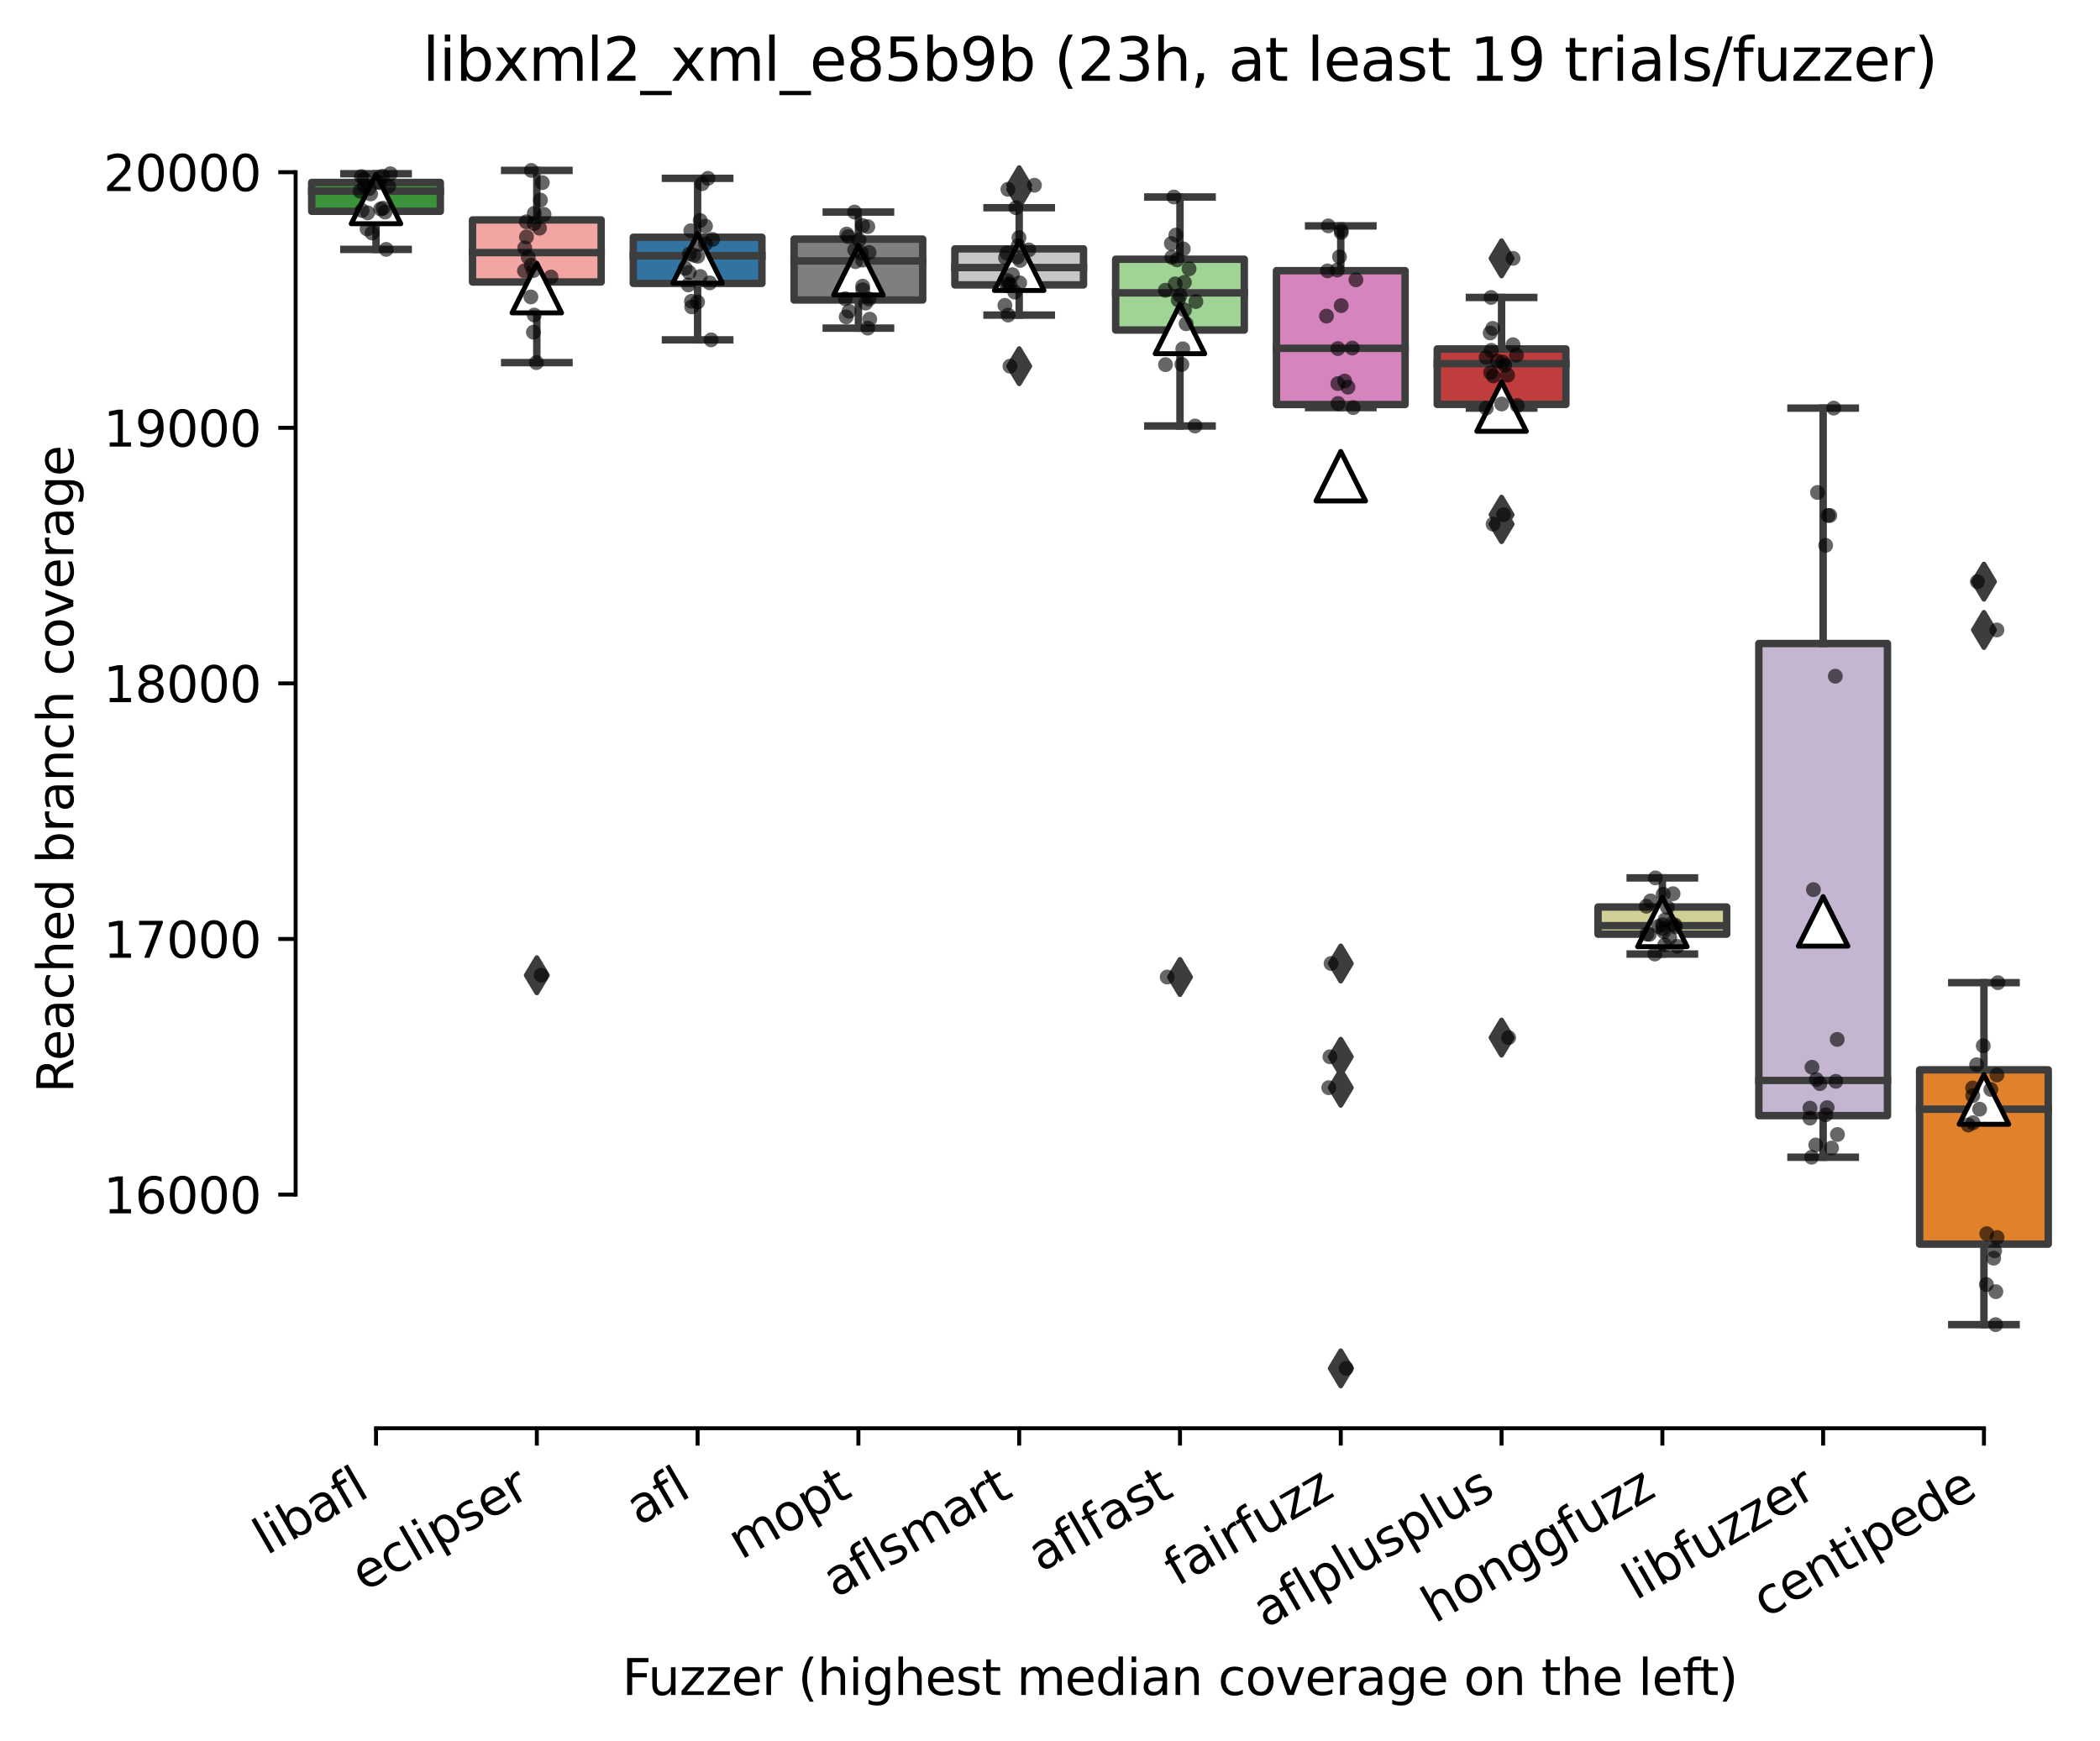 <?xml version="1.0" encoding="utf-8" standalone="no"?>
<!DOCTYPE svg PUBLIC "-//W3C//DTD SVG 1.1//EN"
  "http://www.w3.org/Graphics/SVG/1.1/DTD/svg11.dtd">
<svg xmlns:xlink="http://www.w3.org/1999/xlink" width="424.011pt" height="351.576pt" viewBox="0 0 424.011 351.576" xmlns="http://www.w3.org/2000/svg" version="1.1">
 <defs>
  <style type="text/css">*{stroke-linejoin: round; stroke-linecap: butt}</style>
 </defs>
 <g id="figure_1">
  <g id="patch_1">
   <path d="M 0 351.576 
L 424.011 351.576 
L 424.011 0 
L 0 0 
z
" style="fill: #ffffff"/>
  </g>
  <g id="axes_1">
   <g id="patch_2">
    <path d="M 59.691 288.43 
L 416.811 288.43 
L 416.811 22.318 
L 59.691 22.318 
z
" style="fill: #ffffff"/>
   </g>
   <g id="patch_3">
    <path d="M 62.937 42.673 
L 88.91 42.673 
L 88.91 36.84 
L 62.937 36.84 
L 62.937 42.673 
z
" clip-path="url(#p3b5ec7848d)" style="fill: #3a923a; stroke: #3d3d3d; stroke-width: 1.5; stroke-linejoin: miter"/>
   </g>
   <g id="patch_4">
    <path d="M 95.403 56.944 
L 121.375 56.944 
L 121.375 44.415 
L 95.403 44.415 
L 95.403 56.944 
z
" clip-path="url(#p3b5ec7848d)" style="fill: #f2a5a3; stroke: #3d3d3d; stroke-width: 1.5; stroke-linejoin: miter"/>
   </g>
   <g id="patch_5">
    <path d="M 127.868 57.228 
L 153.84 57.228 
L 153.84 47.911 
L 127.868 47.911 
L 127.868 57.228 
z
" clip-path="url(#p3b5ec7848d)" style="fill: #3274a1; stroke: #3d3d3d; stroke-width: 1.5; stroke-linejoin: miter"/>
   </g>
   <g id="patch_6">
    <path d="M 160.334 60.583 
L 186.306 60.583 
L 186.306 48.286 
L 160.334 48.286 
L 160.334 60.583 
z
" clip-path="url(#p3b5ec7848d)" style="fill: #7f7f7f; stroke: #3d3d3d; stroke-width: 1.5; stroke-linejoin: miter"/>
   </g>
   <g id="patch_7">
    <path d="M 192.799 57.538 
L 218.771 57.538 
L 218.771 50.26 
L 192.799 50.26 
L 192.799 57.538 
z
" clip-path="url(#p3b5ec7848d)" style="fill: #c7c7c7; stroke: #3d3d3d; stroke-width: 1.5; stroke-linejoin: miter"/>
   </g>
   <g id="patch_8">
    <path d="M 225.264 66.648 
L 251.237 66.648 
L 251.237 52.35 
L 225.264 52.35 
L 225.264 66.648 
z
" clip-path="url(#p3b5ec7848d)" style="fill: #9fd495; stroke: #3d3d3d; stroke-width: 1.5; stroke-linejoin: miter"/>
   </g>
   <g id="patch_9">
    <path d="M 257.73 81.694 
L 283.702 81.694 
L 283.702 54.66 
L 257.73 54.66 
L 257.73 81.694 
z
" clip-path="url(#p3b5ec7848d)" style="fill: #d684bd; stroke: #3d3d3d; stroke-width: 1.5; stroke-linejoin: miter"/>
   </g>
   <g id="patch_10">
    <path d="M 290.195 81.668 
L 316.168 81.668 
L 316.168 70.467 
L 290.195 70.467 
L 290.195 81.668 
z
" clip-path="url(#p3b5ec7848d)" style="fill: #c03d3e; stroke: #3d3d3d; stroke-width: 1.5; stroke-linejoin: miter"/>
   </g>
   <g id="patch_11">
    <path d="M 322.661 188.653 
L 348.633 188.653 
L 348.633 183.169 
L 322.661 183.169 
L 322.661 188.653 
z
" clip-path="url(#p3b5ec7848d)" style="fill: #d1d197; stroke: #3d3d3d; stroke-width: 1.5; stroke-linejoin: miter"/>
   </g>
   <g id="patch_12">
    <path d="M 355.126 225.3 
L 381.099 225.3 
L 381.099 129.954 
L 355.126 129.954 
L 355.126 225.3 
z
" clip-path="url(#p3b5ec7848d)" style="fill: #c4b5d0; stroke: #3d3d3d; stroke-width: 1.5; stroke-linejoin: miter"/>
   </g>
   <g id="patch_13">
    <path d="M 387.592 251.249 
L 413.564 251.249 
L 413.564 216.048 
L 387.592 216.048 
L 387.592 251.249 
z
" clip-path="url(#p3b5ec7848d)" style="fill: #e1812c; stroke: #3d3d3d; stroke-width: 1.5; stroke-linejoin: miter"/>
   </g>
   <g id="matplotlib.axis_1">
    <g id="xtick_1">
     <g id="line2d_1">
      <defs>
       <path id="me8ef07497b" d="M 0 0 
L 0 3.5 
" style="stroke: #000000; stroke-width: 0.8"/>
      </defs>
      <g>
       <use xlink:href="#me8ef07497b" x="75.923" y="288.43" style="stroke: #000000; stroke-width: 0.8"/>
      </g>
     </g>
     <g id="text_1">
      <!-- libafl -->
      <g transform="translate(53.812 314.176) rotate(-30) scale(0.1 -0.1)">
       <defs>
        <path id="DejaVuSans-6c" d="M 603 4863 
L 1178 4863 
L 1178 0 
L 603 0 
L 603 4863 
z
" transform="scale(0.016)"/>
        <path id="DejaVuSans-69" d="M 603 3500 
L 1178 3500 
L 1178 0 
L 603 0 
L 603 3500 
z
M 603 4863 
L 1178 4863 
L 1178 4134 
L 603 4134 
L 603 4863 
z
" transform="scale(0.016)"/>
        <path id="DejaVuSans-62" d="M 3116 1747 
Q 3116 2381 2855 2742 
Q 2594 3103 2138 3103 
Q 1681 3103 1420 2742 
Q 1159 2381 1159 1747 
Q 1159 1113 1420 752 
Q 1681 391 2138 391 
Q 2594 391 2855 752 
Q 3116 1113 3116 1747 
z
M 1159 2969 
Q 1341 3281 1617 3432 
Q 1894 3584 2278 3584 
Q 2916 3584 3314 3078 
Q 3713 2572 3713 1747 
Q 3713 922 3314 415 
Q 2916 -91 2278 -91 
Q 1894 -91 1617 61 
Q 1341 213 1159 525 
L 1159 0 
L 581 0 
L 581 4863 
L 1159 4863 
L 1159 2969 
z
" transform="scale(0.016)"/>
        <path id="DejaVuSans-61" d="M 2194 1759 
Q 1497 1759 1228 1600 
Q 959 1441 959 1056 
Q 959 750 1161 570 
Q 1363 391 1709 391 
Q 2188 391 2477 730 
Q 2766 1069 2766 1631 
L 2766 1759 
L 2194 1759 
z
M 3341 1997 
L 3341 0 
L 2766 0 
L 2766 531 
Q 2569 213 2275 61 
Q 1981 -91 1556 -91 
Q 1019 -91 701 211 
Q 384 513 384 1019 
Q 384 1609 779 1909 
Q 1175 2209 1959 2209 
L 2766 2209 
L 2766 2266 
Q 2766 2663 2505 2880 
Q 2244 3097 1772 3097 
Q 1472 3097 1187 3025 
Q 903 2953 641 2809 
L 641 3341 
Q 956 3463 1253 3523 
Q 1550 3584 1831 3584 
Q 2591 3584 2966 3190 
Q 3341 2797 3341 1997 
z
" transform="scale(0.016)"/>
        <path id="DejaVuSans-66" d="M 2375 4863 
L 2375 4384 
L 1825 4384 
Q 1516 4384 1395 4259 
Q 1275 4134 1275 3809 
L 1275 3500 
L 2222 3500 
L 2222 3053 
L 1275 3053 
L 1275 0 
L 697 0 
L 697 3053 
L 147 3053 
L 147 3500 
L 697 3500 
L 697 3744 
Q 697 4328 969 4595 
Q 1241 4863 1831 4863 
L 2375 4863 
z
" transform="scale(0.016)"/>
       </defs>
       <use xlink:href="#DejaVuSans-6c"/>
       <use xlink:href="#DejaVuSans-69" x="27.783"/>
       <use xlink:href="#DejaVuSans-62" x="55.566"/>
       <use xlink:href="#DejaVuSans-61" x="119.043"/>
       <use xlink:href="#DejaVuSans-66" x="180.322"/>
       <use xlink:href="#DejaVuSans-6c" x="215.527"/>
      </g>
     </g>
    </g>
    <g id="xtick_2">
     <g id="line2d_2">
      <g>
       <use xlink:href="#me8ef07497b" x="108.389" y="288.43" style="stroke: #000000; stroke-width: 0.8"/>
      </g>
     </g>
     <g id="text_2">
      <!-- eclipser -->
      <g transform="translate(73.548 321.525) rotate(-30) scale(0.1 -0.1)">
       <defs>
        <path id="DejaVuSans-65" d="M 3597 1894 
L 3597 1613 
L 953 1613 
Q 991 1019 1311 708 
Q 1631 397 2203 397 
Q 2534 397 2845 478 
Q 3156 559 3463 722 
L 3463 178 
Q 3153 47 2828 -22 
Q 2503 -91 2169 -91 
Q 1331 -91 842 396 
Q 353 884 353 1716 
Q 353 2575 817 3079 
Q 1281 3584 2069 3584 
Q 2775 3584 3186 3129 
Q 3597 2675 3597 1894 
z
M 3022 2063 
Q 3016 2534 2758 2815 
Q 2500 3097 2075 3097 
Q 1594 3097 1305 2825 
Q 1016 2553 972 2059 
L 3022 2063 
z
" transform="scale(0.016)"/>
        <path id="DejaVuSans-63" d="M 3122 3366 
L 3122 2828 
Q 2878 2963 2633 3030 
Q 2388 3097 2138 3097 
Q 1578 3097 1268 2742 
Q 959 2388 959 1747 
Q 959 1106 1268 751 
Q 1578 397 2138 397 
Q 2388 397 2633 464 
Q 2878 531 3122 666 
L 3122 134 
Q 2881 22 2623 -34 
Q 2366 -91 2075 -91 
Q 1284 -91 818 406 
Q 353 903 353 1747 
Q 353 2603 823 3093 
Q 1294 3584 2113 3584 
Q 2378 3584 2631 3529 
Q 2884 3475 3122 3366 
z
" transform="scale(0.016)"/>
        <path id="DejaVuSans-70" d="M 1159 525 
L 1159 -1331 
L 581 -1331 
L 581 3500 
L 1159 3500 
L 1159 2969 
Q 1341 3281 1617 3432 
Q 1894 3584 2278 3584 
Q 2916 3584 3314 3078 
Q 3713 2572 3713 1747 
Q 3713 922 3314 415 
Q 2916 -91 2278 -91 
Q 1894 -91 1617 61 
Q 1341 213 1159 525 
z
M 3116 1747 
Q 3116 2381 2855 2742 
Q 2594 3103 2138 3103 
Q 1681 3103 1420 2742 
Q 1159 2381 1159 1747 
Q 1159 1113 1420 752 
Q 1681 391 2138 391 
Q 2594 391 2855 752 
Q 3116 1113 3116 1747 
z
" transform="scale(0.016)"/>
        <path id="DejaVuSans-73" d="M 2834 3397 
L 2834 2853 
Q 2591 2978 2328 3040 
Q 2066 3103 1784 3103 
Q 1356 3103 1142 2972 
Q 928 2841 928 2578 
Q 928 2378 1081 2264 
Q 1234 2150 1697 2047 
L 1894 2003 
Q 2506 1872 2764 1633 
Q 3022 1394 3022 966 
Q 3022 478 2636 193 
Q 2250 -91 1575 -91 
Q 1294 -91 989 -36 
Q 684 19 347 128 
L 347 722 
Q 666 556 975 473 
Q 1284 391 1588 391 
Q 1994 391 2212 530 
Q 2431 669 2431 922 
Q 2431 1156 2273 1281 
Q 2116 1406 1581 1522 
L 1381 1569 
Q 847 1681 609 1914 
Q 372 2147 372 2553 
Q 372 3047 722 3315 
Q 1072 3584 1716 3584 
Q 2034 3584 2315 3537 
Q 2597 3491 2834 3397 
z
" transform="scale(0.016)"/>
        <path id="DejaVuSans-72" d="M 2631 2963 
Q 2534 3019 2420 3045 
Q 2306 3072 2169 3072 
Q 1681 3072 1420 2755 
Q 1159 2438 1159 1844 
L 1159 0 
L 581 0 
L 581 3500 
L 1159 3500 
L 1159 2956 
Q 1341 3275 1631 3429 
Q 1922 3584 2338 3584 
Q 2397 3584 2469 3576 
Q 2541 3569 2628 3553 
L 2631 2963 
z
" transform="scale(0.016)"/>
       </defs>
       <use xlink:href="#DejaVuSans-65"/>
       <use xlink:href="#DejaVuSans-63" x="61.523"/>
       <use xlink:href="#DejaVuSans-6c" x="116.504"/>
       <use xlink:href="#DejaVuSans-69" x="144.287"/>
       <use xlink:href="#DejaVuSans-70" x="172.07"/>
       <use xlink:href="#DejaVuSans-73" x="235.547"/>
       <use xlink:href="#DejaVuSans-65" x="287.646"/>
       <use xlink:href="#DejaVuSans-72" x="349.17"/>
      </g>
     </g>
    </g>
    <g id="xtick_3">
     <g id="line2d_3">
      <g>
       <use xlink:href="#me8ef07497b" x="140.854" y="288.43" style="stroke: #000000; stroke-width: 0.8"/>
      </g>
     </g>
     <g id="text_3">
      <!-- afl -->
      <g transform="translate(129.053 308.224) rotate(-30) scale(0.1 -0.1)">
       <use xlink:href="#DejaVuSans-61"/>
       <use xlink:href="#DejaVuSans-66" x="61.279"/>
       <use xlink:href="#DejaVuSans-6c" x="96.484"/>
      </g>
     </g>
    </g>
    <g id="xtick_4">
     <g id="line2d_4">
      <g>
       <use xlink:href="#me8ef07497b" x="173.32" y="288.43" style="stroke: #000000; stroke-width: 0.8"/>
      </g>
     </g>
     <g id="text_4">
      <!-- mopt -->
      <g transform="translate(149.652 315.075) rotate(-30) scale(0.1 -0.1)">
       <defs>
        <path id="DejaVuSans-6d" d="M 3328 2828 
Q 3544 3216 3844 3400 
Q 4144 3584 4550 3584 
Q 5097 3584 5394 3201 
Q 5691 2819 5691 2113 
L 5691 0 
L 5113 0 
L 5113 2094 
Q 5113 2597 4934 2840 
Q 4756 3084 4391 3084 
Q 3944 3084 3684 2787 
Q 3425 2491 3425 1978 
L 3425 0 
L 2847 0 
L 2847 2094 
Q 2847 2600 2669 2842 
Q 2491 3084 2119 3084 
Q 1678 3084 1418 2786 
Q 1159 2488 1159 1978 
L 1159 0 
L 581 0 
L 581 3500 
L 1159 3500 
L 1159 2956 
Q 1356 3278 1631 3431 
Q 1906 3584 2284 3584 
Q 2666 3584 2933 3390 
Q 3200 3197 3328 2828 
z
" transform="scale(0.016)"/>
        <path id="DejaVuSans-6f" d="M 1959 3097 
Q 1497 3097 1228 2736 
Q 959 2375 959 1747 
Q 959 1119 1226 758 
Q 1494 397 1959 397 
Q 2419 397 2687 759 
Q 2956 1122 2956 1747 
Q 2956 2369 2687 2733 
Q 2419 3097 1959 3097 
z
M 1959 3584 
Q 2709 3584 3137 3096 
Q 3566 2609 3566 1747 
Q 3566 888 3137 398 
Q 2709 -91 1959 -91 
Q 1206 -91 779 398 
Q 353 888 353 1747 
Q 353 2609 779 3096 
Q 1206 3584 1959 3584 
z
" transform="scale(0.016)"/>
        <path id="DejaVuSans-74" d="M 1172 4494 
L 1172 3500 
L 2356 3500 
L 2356 3053 
L 1172 3053 
L 1172 1153 
Q 1172 725 1289 603 
Q 1406 481 1766 481 
L 2356 481 
L 2356 0 
L 1766 0 
Q 1100 0 847 248 
Q 594 497 594 1153 
L 594 3053 
L 172 3053 
L 172 3500 
L 594 3500 
L 594 4494 
L 1172 4494 
z
" transform="scale(0.016)"/>
       </defs>
       <use xlink:href="#DejaVuSans-6d"/>
       <use xlink:href="#DejaVuSans-6f" x="97.412"/>
       <use xlink:href="#DejaVuSans-70" x="158.594"/>
       <use xlink:href="#DejaVuSans-74" x="222.07"/>
      </g>
     </g>
    </g>
    <g id="xtick_5">
     <g id="line2d_5">
      <g>
       <use xlink:href="#me8ef07497b" x="205.785" y="288.43" style="stroke: #000000; stroke-width: 0.8"/>
      </g>
     </g>
     <g id="text_5">
      <!-- aflsmart -->
      <g transform="translate(168.774 322.779) rotate(-30) scale(0.1 -0.1)">
       <use xlink:href="#DejaVuSans-61"/>
       <use xlink:href="#DejaVuSans-66" x="61.279"/>
       <use xlink:href="#DejaVuSans-6c" x="96.484"/>
       <use xlink:href="#DejaVuSans-73" x="124.268"/>
       <use xlink:href="#DejaVuSans-6d" x="176.367"/>
       <use xlink:href="#DejaVuSans-61" x="273.779"/>
       <use xlink:href="#DejaVuSans-72" x="335.059"/>
       <use xlink:href="#DejaVuSans-74" x="376.172"/>
      </g>
     </g>
    </g>
    <g id="xtick_6">
     <g id="line2d_6">
      <g>
       <use xlink:href="#me8ef07497b" x="238.251" y="288.43" style="stroke: #000000; stroke-width: 0.8"/>
      </g>
     </g>
     <g id="text_6">
      <!-- aflfast -->
      <g transform="translate(210.187 317.613) rotate(-30) scale(0.1 -0.1)">
       <use xlink:href="#DejaVuSans-61"/>
       <use xlink:href="#DejaVuSans-66" x="61.279"/>
       <use xlink:href="#DejaVuSans-6c" x="96.484"/>
       <use xlink:href="#DejaVuSans-66" x="124.268"/>
       <use xlink:href="#DejaVuSans-61" x="159.473"/>
       <use xlink:href="#DejaVuSans-73" x="220.752"/>
       <use xlink:href="#DejaVuSans-74" x="272.852"/>
      </g>
     </g>
    </g>
    <g id="xtick_7">
     <g id="line2d_7">
      <g>
       <use xlink:href="#me8ef07497b" x="270.716" y="288.43" style="stroke: #000000; stroke-width: 0.8"/>
      </g>
     </g>
     <g id="text_7">
      <!-- fairfuzz -->
      <g transform="translate(237.727 320.457) rotate(-30) scale(0.1 -0.1)">
       <defs>
        <path id="DejaVuSans-75" d="M 544 1381 
L 544 3500 
L 1119 3500 
L 1119 1403 
Q 1119 906 1312 657 
Q 1506 409 1894 409 
Q 2359 409 2629 706 
Q 2900 1003 2900 1516 
L 2900 3500 
L 3475 3500 
L 3475 0 
L 2900 0 
L 2900 538 
Q 2691 219 2414 64 
Q 2138 -91 1772 -91 
Q 1169 -91 856 284 
Q 544 659 544 1381 
z
M 1991 3584 
L 1991 3584 
z
" transform="scale(0.016)"/>
        <path id="DejaVuSans-7a" d="M 353 3500 
L 3084 3500 
L 3084 2975 
L 922 459 
L 3084 459 
L 3084 0 
L 275 0 
L 275 525 
L 2438 3041 
L 353 3041 
L 353 3500 
z
" transform="scale(0.016)"/>
       </defs>
       <use xlink:href="#DejaVuSans-66"/>
       <use xlink:href="#DejaVuSans-61" x="35.205"/>
       <use xlink:href="#DejaVuSans-69" x="96.484"/>
       <use xlink:href="#DejaVuSans-72" x="124.268"/>
       <use xlink:href="#DejaVuSans-66" x="165.381"/>
       <use xlink:href="#DejaVuSans-75" x="200.586"/>
       <use xlink:href="#DejaVuSans-7a" x="263.965"/>
       <use xlink:href="#DejaVuSans-7a" x="316.455"/>
      </g>
     </g>
    </g>
    <g id="xtick_8">
     <g id="line2d_8">
      <g>
       <use xlink:href="#me8ef07497b" x="303.182" y="288.43" style="stroke: #000000; stroke-width: 0.8"/>
      </g>
     </g>
     <g id="text_8">
      <!-- aflplusplus -->
      <g transform="translate(255.573 328.897) rotate(-30) scale(0.1 -0.1)">
       <use xlink:href="#DejaVuSans-61"/>
       <use xlink:href="#DejaVuSans-66" x="61.279"/>
       <use xlink:href="#DejaVuSans-6c" x="96.484"/>
       <use xlink:href="#DejaVuSans-70" x="124.268"/>
       <use xlink:href="#DejaVuSans-6c" x="187.744"/>
       <use xlink:href="#DejaVuSans-75" x="215.527"/>
       <use xlink:href="#DejaVuSans-73" x="278.906"/>
       <use xlink:href="#DejaVuSans-70" x="331.006"/>
       <use xlink:href="#DejaVuSans-6c" x="394.482"/>
       <use xlink:href="#DejaVuSans-75" x="422.266"/>
       <use xlink:href="#DejaVuSans-73" x="485.645"/>
      </g>
     </g>
    </g>
    <g id="xtick_9">
     <g id="line2d_9">
      <g>
       <use xlink:href="#me8ef07497b" x="335.647" y="288.43" style="stroke: #000000; stroke-width: 0.8"/>
      </g>
     </g>
     <g id="text_9">
      <!-- honggfuzz -->
      <g transform="translate(289.708 327.933) rotate(-30) scale(0.1 -0.1)">
       <defs>
        <path id="DejaVuSans-68" d="M 3513 2113 
L 3513 0 
L 2938 0 
L 2938 2094 
Q 2938 2591 2744 2837 
Q 2550 3084 2163 3084 
Q 1697 3084 1428 2787 
Q 1159 2491 1159 1978 
L 1159 0 
L 581 0 
L 581 4863 
L 1159 4863 
L 1159 2956 
Q 1366 3272 1645 3428 
Q 1925 3584 2291 3584 
Q 2894 3584 3203 3211 
Q 3513 2838 3513 2113 
z
" transform="scale(0.016)"/>
        <path id="DejaVuSans-6e" d="M 3513 2113 
L 3513 0 
L 2938 0 
L 2938 2094 
Q 2938 2591 2744 2837 
Q 2550 3084 2163 3084 
Q 1697 3084 1428 2787 
Q 1159 2491 1159 1978 
L 1159 0 
L 581 0 
L 581 3500 
L 1159 3500 
L 1159 2956 
Q 1366 3272 1645 3428 
Q 1925 3584 2291 3584 
Q 2894 3584 3203 3211 
Q 3513 2838 3513 2113 
z
" transform="scale(0.016)"/>
        <path id="DejaVuSans-67" d="M 2906 1791 
Q 2906 2416 2648 2759 
Q 2391 3103 1925 3103 
Q 1463 3103 1205 2759 
Q 947 2416 947 1791 
Q 947 1169 1205 825 
Q 1463 481 1925 481 
Q 2391 481 2648 825 
Q 2906 1169 2906 1791 
z
M 3481 434 
Q 3481 -459 3084 -895 
Q 2688 -1331 1869 -1331 
Q 1566 -1331 1297 -1286 
Q 1028 -1241 775 -1147 
L 775 -588 
Q 1028 -725 1275 -790 
Q 1522 -856 1778 -856 
Q 2344 -856 2625 -561 
Q 2906 -266 2906 331 
L 2906 616 
Q 2728 306 2450 153 
Q 2172 0 1784 0 
Q 1141 0 747 490 
Q 353 981 353 1791 
Q 353 2603 747 3093 
Q 1141 3584 1784 3584 
Q 2172 3584 2450 3431 
Q 2728 3278 2906 2969 
L 2906 3500 
L 3481 3500 
L 3481 434 
z
" transform="scale(0.016)"/>
       </defs>
       <use xlink:href="#DejaVuSans-68"/>
       <use xlink:href="#DejaVuSans-6f" x="63.379"/>
       <use xlink:href="#DejaVuSans-6e" x="124.561"/>
       <use xlink:href="#DejaVuSans-67" x="187.939"/>
       <use xlink:href="#DejaVuSans-67" x="251.416"/>
       <use xlink:href="#DejaVuSans-66" x="314.893"/>
       <use xlink:href="#DejaVuSans-75" x="350.098"/>
       <use xlink:href="#DejaVuSans-7a" x="413.477"/>
       <use xlink:href="#DejaVuSans-7a" x="465.967"/>
      </g>
     </g>
    </g>
    <g id="xtick_10">
     <g id="line2d_10">
      <g>
       <use xlink:href="#me8ef07497b" x="368.112" y="288.43" style="stroke: #000000; stroke-width: 0.8"/>
      </g>
     </g>
     <g id="text_10">
      <!-- libfuzzer -->
      <g transform="translate(330.246 323.272) rotate(-30) scale(0.1 -0.1)">
       <use xlink:href="#DejaVuSans-6c"/>
       <use xlink:href="#DejaVuSans-69" x="27.783"/>
       <use xlink:href="#DejaVuSans-62" x="55.566"/>
       <use xlink:href="#DejaVuSans-66" x="119.043"/>
       <use xlink:href="#DejaVuSans-75" x="154.248"/>
       <use xlink:href="#DejaVuSans-7a" x="217.627"/>
       <use xlink:href="#DejaVuSans-7a" x="270.117"/>
       <use xlink:href="#DejaVuSans-65" x="322.607"/>
       <use xlink:href="#DejaVuSans-72" x="384.131"/>
      </g>
     </g>
    </g>
    <g id="xtick_11">
     <g id="line2d_11">
      <g>
       <use xlink:href="#me8ef07497b" x="400.578" y="288.43" style="stroke: #000000; stroke-width: 0.8"/>
      </g>
     </g>
     <g id="text_11">
      <!-- centipede -->
      <g transform="translate(356.505 326.856) rotate(-30) scale(0.1 -0.1)">
       <defs>
        <path id="DejaVuSans-64" d="M 2906 2969 
L 2906 4863 
L 3481 4863 
L 3481 0 
L 2906 0 
L 2906 525 
Q 2725 213 2448 61 
Q 2172 -91 1784 -91 
Q 1150 -91 751 415 
Q 353 922 353 1747 
Q 353 2572 751 3078 
Q 1150 3584 1784 3584 
Q 2172 3584 2448 3432 
Q 2725 3281 2906 2969 
z
M 947 1747 
Q 947 1113 1208 752 
Q 1469 391 1925 391 
Q 2381 391 2643 752 
Q 2906 1113 2906 1747 
Q 2906 2381 2643 2742 
Q 2381 3103 1925 3103 
Q 1469 3103 1208 2742 
Q 947 2381 947 1747 
z
" transform="scale(0.016)"/>
       </defs>
       <use xlink:href="#DejaVuSans-63"/>
       <use xlink:href="#DejaVuSans-65" x="54.98"/>
       <use xlink:href="#DejaVuSans-6e" x="116.504"/>
       <use xlink:href="#DejaVuSans-74" x="179.883"/>
       <use xlink:href="#DejaVuSans-69" x="219.092"/>
       <use xlink:href="#DejaVuSans-70" x="246.875"/>
       <use xlink:href="#DejaVuSans-65" x="310.352"/>
       <use xlink:href="#DejaVuSans-64" x="371.875"/>
       <use xlink:href="#DejaVuSans-65" x="435.352"/>
      </g>
     </g>
    </g>
    <g id="text_12">
     <!-- Fuzzer (highest median coverage on the left) -->
     <g transform="translate(125.633 342.297) scale(0.1 -0.1)">
      <defs>
       <path id="DejaVuSans-46" d="M 628 4666 
L 3309 4666 
L 3309 4134 
L 1259 4134 
L 1259 2759 
L 3109 2759 
L 3109 2228 
L 1259 2228 
L 1259 0 
L 628 0 
L 628 4666 
z
" transform="scale(0.016)"/>
       <path id="DejaVuSans-20" transform="scale(0.016)"/>
       <path id="DejaVuSans-28" d="M 1984 4856 
Q 1566 4138 1362 3434 
Q 1159 2731 1159 2009 
Q 1159 1288 1364 580 
Q 1569 -128 1984 -844 
L 1484 -844 
Q 1016 -109 783 600 
Q 550 1309 550 2009 
Q 550 2706 781 3412 
Q 1013 4119 1484 4856 
L 1984 4856 
z
" transform="scale(0.016)"/>
       <path id="DejaVuSans-76" d="M 191 3500 
L 800 3500 
L 1894 563 
L 2988 3500 
L 3597 3500 
L 2284 0 
L 1503 0 
L 191 3500 
z
" transform="scale(0.016)"/>
       <path id="DejaVuSans-29" d="M 513 4856 
L 1013 4856 
Q 1481 4119 1714 3412 
Q 1947 2706 1947 2009 
Q 1947 1309 1714 600 
Q 1481 -109 1013 -844 
L 513 -844 
Q 928 -128 1133 580 
Q 1338 1288 1338 2009 
Q 1338 2731 1133 3434 
Q 928 4138 513 4856 
z
" transform="scale(0.016)"/>
      </defs>
      <use xlink:href="#DejaVuSans-46"/>
      <use xlink:href="#DejaVuSans-75" x="52.02"/>
      <use xlink:href="#DejaVuSans-7a" x="115.398"/>
      <use xlink:href="#DejaVuSans-7a" x="167.889"/>
      <use xlink:href="#DejaVuSans-65" x="220.379"/>
      <use xlink:href="#DejaVuSans-72" x="281.902"/>
      <use xlink:href="#DejaVuSans-20" x="323.016"/>
      <use xlink:href="#DejaVuSans-28" x="354.803"/>
      <use xlink:href="#DejaVuSans-68" x="393.816"/>
      <use xlink:href="#DejaVuSans-69" x="457.195"/>
      <use xlink:href="#DejaVuSans-67" x="484.979"/>
      <use xlink:href="#DejaVuSans-68" x="548.455"/>
      <use xlink:href="#DejaVuSans-65" x="611.834"/>
      <use xlink:href="#DejaVuSans-73" x="673.357"/>
      <use xlink:href="#DejaVuSans-74" x="725.457"/>
      <use xlink:href="#DejaVuSans-20" x="764.666"/>
      <use xlink:href="#DejaVuSans-6d" x="796.453"/>
      <use xlink:href="#DejaVuSans-65" x="893.865"/>
      <use xlink:href="#DejaVuSans-64" x="955.389"/>
      <use xlink:href="#DejaVuSans-69" x="1018.865"/>
      <use xlink:href="#DejaVuSans-61" x="1046.648"/>
      <use xlink:href="#DejaVuSans-6e" x="1107.928"/>
      <use xlink:href="#DejaVuSans-20" x="1171.307"/>
      <use xlink:href="#DejaVuSans-63" x="1203.094"/>
      <use xlink:href="#DejaVuSans-6f" x="1258.074"/>
      <use xlink:href="#DejaVuSans-76" x="1319.256"/>
      <use xlink:href="#DejaVuSans-65" x="1378.436"/>
      <use xlink:href="#DejaVuSans-72" x="1439.959"/>
      <use xlink:href="#DejaVuSans-61" x="1481.072"/>
      <use xlink:href="#DejaVuSans-67" x="1542.352"/>
      <use xlink:href="#DejaVuSans-65" x="1605.828"/>
      <use xlink:href="#DejaVuSans-20" x="1667.352"/>
      <use xlink:href="#DejaVuSans-6f" x="1699.139"/>
      <use xlink:href="#DejaVuSans-6e" x="1760.32"/>
      <use xlink:href="#DejaVuSans-20" x="1823.699"/>
      <use xlink:href="#DejaVuSans-74" x="1855.486"/>
      <use xlink:href="#DejaVuSans-68" x="1894.695"/>
      <use xlink:href="#DejaVuSans-65" x="1958.074"/>
      <use xlink:href="#DejaVuSans-20" x="2019.598"/>
      <use xlink:href="#DejaVuSans-6c" x="2051.385"/>
      <use xlink:href="#DejaVuSans-65" x="2079.168"/>
      <use xlink:href="#DejaVuSans-66" x="2140.691"/>
      <use xlink:href="#DejaVuSans-74" x="2174.146"/>
      <use xlink:href="#DejaVuSans-29" x="2213.355"/>
     </g>
    </g>
   </g>
   <g id="matplotlib.axis_2">
    <g id="ytick_1">
     <g id="line2d_12">
      <defs>
       <path id="m5ce56bf9f4" d="M 0 0 
L -3.5 0 
" style="stroke: #000000; stroke-width: 0.8"/>
      </defs>
      <g>
       <use xlink:href="#m5ce56bf9f4" x="59.691" y="241.236" style="stroke: #000000; stroke-width: 0.8"/>
      </g>
     </g>
     <g id="text_13">
      <!-- 16000 -->
      <g transform="translate(20.878 245.035) scale(0.1 -0.1)">
       <defs>
        <path id="DejaVuSans-31" d="M 794 531 
L 1825 531 
L 1825 4091 
L 703 3866 
L 703 4441 
L 1819 4666 
L 2450 4666 
L 2450 531 
L 3481 531 
L 3481 0 
L 794 0 
L 794 531 
z
" transform="scale(0.016)"/>
        <path id="DejaVuSans-36" d="M 2113 2584 
Q 1688 2584 1439 2293 
Q 1191 2003 1191 1497 
Q 1191 994 1439 701 
Q 1688 409 2113 409 
Q 2538 409 2786 701 
Q 3034 994 3034 1497 
Q 3034 2003 2786 2293 
Q 2538 2584 2113 2584 
z
M 3366 4563 
L 3366 3988 
Q 3128 4100 2886 4159 
Q 2644 4219 2406 4219 
Q 1781 4219 1451 3797 
Q 1122 3375 1075 2522 
Q 1259 2794 1537 2939 
Q 1816 3084 2150 3084 
Q 2853 3084 3261 2657 
Q 3669 2231 3669 1497 
Q 3669 778 3244 343 
Q 2819 -91 2113 -91 
Q 1303 -91 875 529 
Q 447 1150 447 2328 
Q 447 3434 972 4092 
Q 1497 4750 2381 4750 
Q 2619 4750 2861 4703 
Q 3103 4656 3366 4563 
z
" transform="scale(0.016)"/>
        <path id="DejaVuSans-30" d="M 2034 4250 
Q 1547 4250 1301 3770 
Q 1056 3291 1056 2328 
Q 1056 1369 1301 889 
Q 1547 409 2034 409 
Q 2525 409 2770 889 
Q 3016 1369 3016 2328 
Q 3016 3291 2770 3770 
Q 2525 4250 2034 4250 
z
M 2034 4750 
Q 2819 4750 3233 4129 
Q 3647 3509 3647 2328 
Q 3647 1150 3233 529 
Q 2819 -91 2034 -91 
Q 1250 -91 836 529 
Q 422 1150 422 2328 
Q 422 3509 836 4129 
Q 1250 4750 2034 4750 
z
" transform="scale(0.016)"/>
       </defs>
       <use xlink:href="#DejaVuSans-31"/>
       <use xlink:href="#DejaVuSans-36" x="63.623"/>
       <use xlink:href="#DejaVuSans-30" x="127.246"/>
       <use xlink:href="#DejaVuSans-30" x="190.869"/>
       <use xlink:href="#DejaVuSans-30" x="254.492"/>
      </g>
     </g>
    </g>
    <g id="ytick_2">
     <g id="line2d_13">
      <g>
       <use xlink:href="#m5ce56bf9f4" x="59.691" y="189.621" style="stroke: #000000; stroke-width: 0.8"/>
      </g>
     </g>
     <g id="text_14">
      <!-- 17000 -->
      <g transform="translate(20.878 193.42) scale(0.1 -0.1)">
       <defs>
        <path id="DejaVuSans-37" d="M 525 4666 
L 3525 4666 
L 3525 4397 
L 1831 0 
L 1172 0 
L 2766 4134 
L 525 4134 
L 525 4666 
z
" transform="scale(0.016)"/>
       </defs>
       <use xlink:href="#DejaVuSans-31"/>
       <use xlink:href="#DejaVuSans-37" x="63.623"/>
       <use xlink:href="#DejaVuSans-30" x="127.246"/>
       <use xlink:href="#DejaVuSans-30" x="190.869"/>
       <use xlink:href="#DejaVuSans-30" x="254.492"/>
      </g>
     </g>
    </g>
    <g id="ytick_3">
     <g id="line2d_14">
      <g>
       <use xlink:href="#m5ce56bf9f4" x="59.691" y="138.006" style="stroke: #000000; stroke-width: 0.8"/>
      </g>
     </g>
     <g id="text_15">
      <!-- 18000 -->
      <g transform="translate(20.878 141.805) scale(0.1 -0.1)">
       <defs>
        <path id="DejaVuSans-38" d="M 2034 2216 
Q 1584 2216 1326 1975 
Q 1069 1734 1069 1313 
Q 1069 891 1326 650 
Q 1584 409 2034 409 
Q 2484 409 2743 651 
Q 3003 894 3003 1313 
Q 3003 1734 2745 1975 
Q 2488 2216 2034 2216 
z
M 1403 2484 
Q 997 2584 770 2862 
Q 544 3141 544 3541 
Q 544 4100 942 4425 
Q 1341 4750 2034 4750 
Q 2731 4750 3128 4425 
Q 3525 4100 3525 3541 
Q 3525 3141 3298 2862 
Q 3072 2584 2669 2484 
Q 3125 2378 3379 2068 
Q 3634 1759 3634 1313 
Q 3634 634 3220 271 
Q 2806 -91 2034 -91 
Q 1263 -91 848 271 
Q 434 634 434 1313 
Q 434 1759 690 2068 
Q 947 2378 1403 2484 
z
M 1172 3481 
Q 1172 3119 1398 2916 
Q 1625 2713 2034 2713 
Q 2441 2713 2670 2916 
Q 2900 3119 2900 3481 
Q 2900 3844 2670 4047 
Q 2441 4250 2034 4250 
Q 1625 4250 1398 4047 
Q 1172 3844 1172 3481 
z
" transform="scale(0.016)"/>
       </defs>
       <use xlink:href="#DejaVuSans-31"/>
       <use xlink:href="#DejaVuSans-38" x="63.623"/>
       <use xlink:href="#DejaVuSans-30" x="127.246"/>
       <use xlink:href="#DejaVuSans-30" x="190.869"/>
       <use xlink:href="#DejaVuSans-30" x="254.492"/>
      </g>
     </g>
    </g>
    <g id="ytick_4">
     <g id="line2d_15">
      <g>
       <use xlink:href="#m5ce56bf9f4" x="59.691" y="86.391" style="stroke: #000000; stroke-width: 0.8"/>
      </g>
     </g>
     <g id="text_16">
      <!-- 19000 -->
      <g transform="translate(20.878 90.19) scale(0.1 -0.1)">
       <defs>
        <path id="DejaVuSans-39" d="M 703 97 
L 703 672 
Q 941 559 1184 500 
Q 1428 441 1663 441 
Q 2288 441 2617 861 
Q 2947 1281 2994 2138 
Q 2813 1869 2534 1725 
Q 2256 1581 1919 1581 
Q 1219 1581 811 2004 
Q 403 2428 403 3163 
Q 403 3881 828 4315 
Q 1253 4750 1959 4750 
Q 2769 4750 3195 4129 
Q 3622 3509 3622 2328 
Q 3622 1225 3098 567 
Q 2575 -91 1691 -91 
Q 1453 -91 1209 -44 
Q 966 3 703 97 
z
M 1959 2075 
Q 2384 2075 2632 2365 
Q 2881 2656 2881 3163 
Q 2881 3666 2632 3958 
Q 2384 4250 1959 4250 
Q 1534 4250 1286 3958 
Q 1038 3666 1038 3163 
Q 1038 2656 1286 2365 
Q 1534 2075 1959 2075 
z
" transform="scale(0.016)"/>
       </defs>
       <use xlink:href="#DejaVuSans-31"/>
       <use xlink:href="#DejaVuSans-39" x="63.623"/>
       <use xlink:href="#DejaVuSans-30" x="127.246"/>
       <use xlink:href="#DejaVuSans-30" x="190.869"/>
       <use xlink:href="#DejaVuSans-30" x="254.492"/>
      </g>
     </g>
    </g>
    <g id="ytick_5">
     <g id="line2d_16">
      <g>
       <use xlink:href="#m5ce56bf9f4" x="59.691" y="34.775" style="stroke: #000000; stroke-width: 0.8"/>
      </g>
     </g>
     <g id="text_17">
      <!-- 20000 -->
      <g transform="translate(20.878 38.575) scale(0.1 -0.1)">
       <defs>
        <path id="DejaVuSans-32" d="M 1228 531 
L 3431 531 
L 3431 0 
L 469 0 
L 469 531 
Q 828 903 1448 1529 
Q 2069 2156 2228 2338 
Q 2531 2678 2651 2914 
Q 2772 3150 2772 3378 
Q 2772 3750 2511 3984 
Q 2250 4219 1831 4219 
Q 1534 4219 1204 4116 
Q 875 4013 500 3803 
L 500 4441 
Q 881 4594 1212 4672 
Q 1544 4750 1819 4750 
Q 2544 4750 2975 4387 
Q 3406 4025 3406 3419 
Q 3406 3131 3298 2873 
Q 3191 2616 2906 2266 
Q 2828 2175 2409 1742 
Q 1991 1309 1228 531 
z
" transform="scale(0.016)"/>
       </defs>
       <use xlink:href="#DejaVuSans-32"/>
       <use xlink:href="#DejaVuSans-30" x="63.623"/>
       <use xlink:href="#DejaVuSans-30" x="127.246"/>
       <use xlink:href="#DejaVuSans-30" x="190.869"/>
       <use xlink:href="#DejaVuSans-30" x="254.492"/>
      </g>
     </g>
    </g>
    <g id="text_18">
     <!-- Reached branch coverage -->
     <g transform="translate(14.798 220.706) rotate(-90) scale(0.1 -0.1)">
      <defs>
       <path id="DejaVuSans-52" d="M 2841 2188 
Q 3044 2119 3236 1894 
Q 3428 1669 3622 1275 
L 4263 0 
L 3584 0 
L 2988 1197 
Q 2756 1666 2539 1819 
Q 2322 1972 1947 1972 
L 1259 1972 
L 1259 0 
L 628 0 
L 628 4666 
L 2053 4666 
Q 2853 4666 3247 4331 
Q 3641 3997 3641 3322 
Q 3641 2881 3436 2590 
Q 3231 2300 2841 2188 
z
M 1259 4147 
L 1259 2491 
L 2053 2491 
Q 2509 2491 2742 2702 
Q 2975 2913 2975 3322 
Q 2975 3731 2742 3939 
Q 2509 4147 2053 4147 
L 1259 4147 
z
" transform="scale(0.016)"/>
      </defs>
      <use xlink:href="#DejaVuSans-52"/>
      <use xlink:href="#DejaVuSans-65" x="64.982"/>
      <use xlink:href="#DejaVuSans-61" x="126.506"/>
      <use xlink:href="#DejaVuSans-63" x="187.785"/>
      <use xlink:href="#DejaVuSans-68" x="242.766"/>
      <use xlink:href="#DejaVuSans-65" x="306.145"/>
      <use xlink:href="#DejaVuSans-64" x="367.668"/>
      <use xlink:href="#DejaVuSans-20" x="431.145"/>
      <use xlink:href="#DejaVuSans-62" x="462.932"/>
      <use xlink:href="#DejaVuSans-72" x="526.408"/>
      <use xlink:href="#DejaVuSans-61" x="567.521"/>
      <use xlink:href="#DejaVuSans-6e" x="628.801"/>
      <use xlink:href="#DejaVuSans-63" x="692.18"/>
      <use xlink:href="#DejaVuSans-68" x="747.16"/>
      <use xlink:href="#DejaVuSans-20" x="810.539"/>
      <use xlink:href="#DejaVuSans-63" x="842.326"/>
      <use xlink:href="#DejaVuSans-6f" x="897.307"/>
      <use xlink:href="#DejaVuSans-76" x="958.488"/>
      <use xlink:href="#DejaVuSans-65" x="1017.668"/>
      <use xlink:href="#DejaVuSans-72" x="1079.191"/>
      <use xlink:href="#DejaVuSans-61" x="1120.305"/>
      <use xlink:href="#DejaVuSans-67" x="1181.584"/>
      <use xlink:href="#DejaVuSans-65" x="1245.061"/>
     </g>
    </g>
   </g>
   <g id="line2d_17">
    <path d="M 75.923 42.673 
L 75.923 50.363 
" clip-path="url(#p3b5ec7848d)" style="fill: none; stroke: #3d3d3d; stroke-width: 1.5; stroke-linecap: square"/>
   </g>
   <g id="line2d_18">
    <path d="M 75.923 36.84 
L 75.923 35.085 
" clip-path="url(#p3b5ec7848d)" style="fill: none; stroke: #3d3d3d; stroke-width: 1.5; stroke-linecap: square"/>
   </g>
   <g id="line2d_19">
    <path d="M 69.43 50.363 
L 82.416 50.363 
" clip-path="url(#p3b5ec7848d)" style="fill: none; stroke: #3d3d3d; stroke-width: 1.5; stroke-linecap: square"/>
   </g>
   <g id="line2d_20">
    <path d="M 69.43 35.085 
L 82.416 35.085 
" clip-path="url(#p3b5ec7848d)" style="fill: none; stroke: #3d3d3d; stroke-width: 1.5; stroke-linecap: square"/>
   </g>
   <g id="line2d_21"/>
   <g id="line2d_22">
    <path d="M 108.389 56.944 
L 108.389 73.229 
" clip-path="url(#p3b5ec7848d)" style="fill: none; stroke: #3d3d3d; stroke-width: 1.5; stroke-linecap: square"/>
   </g>
   <g id="line2d_23">
    <path d="M 108.389 44.415 
L 108.389 34.414 
" clip-path="url(#p3b5ec7848d)" style="fill: none; stroke: #3d3d3d; stroke-width: 1.5; stroke-linecap: square"/>
   </g>
   <g id="line2d_24">
    <path d="M 101.896 73.229 
L 114.882 73.229 
" clip-path="url(#p3b5ec7848d)" style="fill: none; stroke: #3d3d3d; stroke-width: 1.5; stroke-linecap: square"/>
   </g>
   <g id="line2d_25">
    <path d="M 101.896 34.414 
L 114.882 34.414 
" clip-path="url(#p3b5ec7848d)" style="fill: none; stroke: #3d3d3d; stroke-width: 1.5; stroke-linecap: square"/>
   </g>
   <g id="line2d_26">
    <defs>
     <path id="mef23b4243d" d="M -0 3.536 
L 2.121 0 
L -0 -3.536 
L -2.121 -0 
z
" style="stroke: #3d3d3d; stroke-linejoin: miter"/>
    </defs>
    <g clip-path="url(#p3b5ec7848d)">
     <use xlink:href="#mef23b4243d" x="108.389" y="196.95" style="fill: #3d3d3d; stroke: #3d3d3d; stroke-linejoin: miter"/>
    </g>
   </g>
   <g id="line2d_27">
    <path d="M 140.854 57.228 
L 140.854 68.635 
" clip-path="url(#p3b5ec7848d)" style="fill: none; stroke: #3d3d3d; stroke-width: 1.5; stroke-linecap: square"/>
   </g>
   <g id="line2d_28">
    <path d="M 140.854 47.911 
L 140.854 36.014 
" clip-path="url(#p3b5ec7848d)" style="fill: none; stroke: #3d3d3d; stroke-width: 1.5; stroke-linecap: square"/>
   </g>
   <g id="line2d_29">
    <path d="M 134.361 68.635 
L 147.347 68.635 
" clip-path="url(#p3b5ec7848d)" style="fill: none; stroke: #3d3d3d; stroke-width: 1.5; stroke-linecap: square"/>
   </g>
   <g id="line2d_30">
    <path d="M 134.361 36.014 
L 147.347 36.014 
" clip-path="url(#p3b5ec7848d)" style="fill: none; stroke: #3d3d3d; stroke-width: 1.5; stroke-linecap: square"/>
   </g>
   <g id="line2d_31"/>
   <g id="line2d_32">
    <path d="M 173.32 60.583 
L 173.32 66.261 
" clip-path="url(#p3b5ec7848d)" style="fill: none; stroke: #3d3d3d; stroke-width: 1.5; stroke-linecap: square"/>
   </g>
   <g id="line2d_33">
    <path d="M 173.32 48.286 
L 173.32 42.827 
" clip-path="url(#p3b5ec7848d)" style="fill: none; stroke: #3d3d3d; stroke-width: 1.5; stroke-linecap: square"/>
   </g>
   <g id="line2d_34">
    <path d="M 166.827 66.261 
L 179.813 66.261 
" clip-path="url(#p3b5ec7848d)" style="fill: none; stroke: #3d3d3d; stroke-width: 1.5; stroke-linecap: square"/>
   </g>
   <g id="line2d_35">
    <path d="M 166.827 42.827 
L 179.813 42.827 
" clip-path="url(#p3b5ec7848d)" style="fill: none; stroke: #3d3d3d; stroke-width: 1.5; stroke-linecap: square"/>
   </g>
   <g id="line2d_36"/>
   <g id="line2d_37">
    <path d="M 205.785 57.538 
L 205.785 63.628 
" clip-path="url(#p3b5ec7848d)" style="fill: none; stroke: #3d3d3d; stroke-width: 1.5; stroke-linecap: square"/>
   </g>
   <g id="line2d_38">
    <path d="M 205.785 50.26 
L 205.785 41.95 
" clip-path="url(#p3b5ec7848d)" style="fill: none; stroke: #3d3d3d; stroke-width: 1.5; stroke-linecap: square"/>
   </g>
   <g id="line2d_39">
    <path d="M 199.292 63.628 
L 212.278 63.628 
" clip-path="url(#p3b5ec7848d)" style="fill: none; stroke: #3d3d3d; stroke-width: 1.5; stroke-linecap: square"/>
   </g>
   <g id="line2d_40">
    <path d="M 199.292 41.95 
L 212.278 41.95 
" clip-path="url(#p3b5ec7848d)" style="fill: none; stroke: #3d3d3d; stroke-width: 1.5; stroke-linecap: square"/>
   </g>
   <g id="line2d_41">
    <g clip-path="url(#p3b5ec7848d)">
     <use xlink:href="#mef23b4243d" x="205.785" y="73.951" style="fill: #3d3d3d; stroke: #3d3d3d; stroke-linejoin: miter"/>
     <use xlink:href="#mef23b4243d" x="205.785" y="37.408" style="fill: #3d3d3d; stroke: #3d3d3d; stroke-linejoin: miter"/>
     <use xlink:href="#mef23b4243d" x="205.785" y="38.234" style="fill: #3d3d3d; stroke: #3d3d3d; stroke-linejoin: miter"/>
    </g>
   </g>
   <g id="line2d_42">
    <path d="M 238.251 66.648 
L 238.251 86.029 
" clip-path="url(#p3b5ec7848d)" style="fill: none; stroke: #3d3d3d; stroke-width: 1.5; stroke-linecap: square"/>
   </g>
   <g id="line2d_43">
    <path d="M 238.251 52.35 
L 238.251 39.782 
" clip-path="url(#p3b5ec7848d)" style="fill: none; stroke: #3d3d3d; stroke-width: 1.5; stroke-linecap: square"/>
   </g>
   <g id="line2d_44">
    <path d="M 231.758 86.029 
L 244.744 86.029 
" clip-path="url(#p3b5ec7848d)" style="fill: none; stroke: #3d3d3d; stroke-width: 1.5; stroke-linecap: square"/>
   </g>
   <g id="line2d_45">
    <path d="M 231.758 39.782 
L 244.744 39.782 
" clip-path="url(#p3b5ec7848d)" style="fill: none; stroke: #3d3d3d; stroke-width: 1.5; stroke-linecap: square"/>
   </g>
   <g id="line2d_46">
    <g clip-path="url(#p3b5ec7848d)">
     <use xlink:href="#mef23b4243d" x="238.251" y="197.311" style="fill: #3d3d3d; stroke: #3d3d3d; stroke-linejoin: miter"/>
    </g>
   </g>
   <g id="line2d_47">
    <path d="M 270.716 81.694 
L 270.716 82.313 
" clip-path="url(#p3b5ec7848d)" style="fill: none; stroke: #3d3d3d; stroke-width: 1.5; stroke-linecap: square"/>
   </g>
   <g id="line2d_48">
    <path d="M 270.716 54.66 
L 270.716 45.615 
" clip-path="url(#p3b5ec7848d)" style="fill: none; stroke: #3d3d3d; stroke-width: 1.5; stroke-linecap: square"/>
   </g>
   <g id="line2d_49">
    <path d="M 264.223 82.313 
L 277.209 82.313 
" clip-path="url(#p3b5ec7848d)" style="fill: none; stroke: #3d3d3d; stroke-width: 1.5; stroke-linecap: square"/>
   </g>
   <g id="line2d_50">
    <path d="M 264.223 45.615 
L 277.209 45.615 
" clip-path="url(#p3b5ec7848d)" style="fill: none; stroke: #3d3d3d; stroke-width: 1.5; stroke-linecap: square"/>
   </g>
   <g id="line2d_51">
    <g clip-path="url(#p3b5ec7848d)">
     <use xlink:href="#mef23b4243d" x="270.716" y="194.576" style="fill: #3d3d3d; stroke: #3d3d3d; stroke-linejoin: miter"/>
     <use xlink:href="#mef23b4243d" x="270.716" y="213.415" style="fill: #3d3d3d; stroke: #3d3d3d; stroke-linejoin: miter"/>
     <use xlink:href="#mef23b4243d" x="270.716" y="219.661" style="fill: #3d3d3d; stroke: #3d3d3d; stroke-linejoin: miter"/>
     <use xlink:href="#mef23b4243d" x="270.716" y="276.334" style="fill: #3d3d3d; stroke: #3d3d3d; stroke-linejoin: miter"/>
    </g>
   </g>
   <g id="line2d_52">
    <path d="M 303.182 81.668 
L 303.182 82.416 
" clip-path="url(#p3b5ec7848d)" style="fill: none; stroke: #3d3d3d; stroke-width: 1.5; stroke-linecap: square"/>
   </g>
   <g id="line2d_53">
    <path d="M 303.182 70.467 
L 303.182 60.067 
" clip-path="url(#p3b5ec7848d)" style="fill: none; stroke: #3d3d3d; stroke-width: 1.5; stroke-linecap: square"/>
   </g>
   <g id="line2d_54">
    <path d="M 296.688 82.416 
L 309.675 82.416 
" clip-path="url(#p3b5ec7848d)" style="fill: none; stroke: #3d3d3d; stroke-width: 1.5; stroke-linecap: square"/>
   </g>
   <g id="line2d_55">
    <path d="M 296.688 60.067 
L 309.675 60.067 
" clip-path="url(#p3b5ec7848d)" style="fill: none; stroke: #3d3d3d; stroke-width: 1.5; stroke-linecap: square"/>
   </g>
   <g id="line2d_56">
    <g clip-path="url(#p3b5ec7848d)">
     <use xlink:href="#mef23b4243d" x="303.182" y="105.849" style="fill: #3d3d3d; stroke: #3d3d3d; stroke-linejoin: miter"/>
     <use xlink:href="#mef23b4243d" x="303.182" y="103.94" style="fill: #3d3d3d; stroke: #3d3d3d; stroke-linejoin: miter"/>
     <use xlink:href="#mef23b4243d" x="303.182" y="209.544" style="fill: #3d3d3d; stroke: #3d3d3d; stroke-linejoin: miter"/>
     <use xlink:href="#mef23b4243d" x="303.182" y="52.17" style="fill: #3d3d3d; stroke: #3d3d3d; stroke-linejoin: miter"/>
    </g>
   </g>
   <g id="line2d_57">
    <path d="M 335.647 188.653 
L 335.647 192.666 
" clip-path="url(#p3b5ec7848d)" style="fill: none; stroke: #3d3d3d; stroke-width: 1.5; stroke-linecap: square"/>
   </g>
   <g id="line2d_58">
    <path d="M 335.647 183.169 
L 335.647 177.285 
" clip-path="url(#p3b5ec7848d)" style="fill: none; stroke: #3d3d3d; stroke-width: 1.5; stroke-linecap: square"/>
   </g>
   <g id="line2d_59">
    <path d="M 329.154 192.666 
L 342.14 192.666 
" clip-path="url(#p3b5ec7848d)" style="fill: none; stroke: #3d3d3d; stroke-width: 1.5; stroke-linecap: square"/>
   </g>
   <g id="line2d_60">
    <path d="M 329.154 177.285 
L 342.14 177.285 
" clip-path="url(#p3b5ec7848d)" style="fill: none; stroke: #3d3d3d; stroke-width: 1.5; stroke-linecap: square"/>
   </g>
   <g id="line2d_61"/>
   <g id="line2d_62">
    <path d="M 368.112 225.3 
L 368.112 233.7 
" clip-path="url(#p3b5ec7848d)" style="fill: none; stroke: #3d3d3d; stroke-width: 1.5; stroke-linecap: square"/>
   </g>
   <g id="line2d_63">
    <path d="M 368.112 129.954 
L 368.112 82.416 
" clip-path="url(#p3b5ec7848d)" style="fill: none; stroke: #3d3d3d; stroke-width: 1.5; stroke-linecap: square"/>
   </g>
   <g id="line2d_64">
    <path d="M 361.619 233.7 
L 374.606 233.7 
" clip-path="url(#p3b5ec7848d)" style="fill: none; stroke: #3d3d3d; stroke-width: 1.5; stroke-linecap: square"/>
   </g>
   <g id="line2d_65">
    <path d="M 361.619 82.416 
L 374.606 82.416 
" clip-path="url(#p3b5ec7848d)" style="fill: none; stroke: #3d3d3d; stroke-width: 1.5; stroke-linecap: square"/>
   </g>
   <g id="line2d_66"/>
   <g id="line2d_67">
    <path d="M 400.578 251.249 
L 400.578 267.508 
" clip-path="url(#p3b5ec7848d)" style="fill: none; stroke: #3d3d3d; stroke-width: 1.5; stroke-linecap: square"/>
   </g>
   <g id="line2d_68">
    <path d="M 400.578 216.048 
L 400.578 198.447 
" clip-path="url(#p3b5ec7848d)" style="fill: none; stroke: #3d3d3d; stroke-width: 1.5; stroke-linecap: square"/>
   </g>
   <g id="line2d_69">
    <path d="M 394.085 267.508 
L 407.071 267.508 
" clip-path="url(#p3b5ec7848d)" style="fill: none; stroke: #3d3d3d; stroke-width: 1.5; stroke-linecap: square"/>
   </g>
   <g id="line2d_70">
    <path d="M 394.085 198.447 
L 407.071 198.447 
" clip-path="url(#p3b5ec7848d)" style="fill: none; stroke: #3d3d3d; stroke-width: 1.5; stroke-linecap: square"/>
   </g>
   <g id="line2d_71">
    <g clip-path="url(#p3b5ec7848d)">
     <use xlink:href="#mef23b4243d" x="400.578" y="117.463" style="fill: #3d3d3d; stroke: #3d3d3d; stroke-linejoin: miter"/>
     <use xlink:href="#mef23b4243d" x="400.578" y="127.218" style="fill: #3d3d3d; stroke: #3d3d3d; stroke-linejoin: miter"/>
    </g>
   </g>
   <g id="line2d_72">
    <path d="M 62.937 38.595 
L 88.91 38.595 
" clip-path="url(#p3b5ec7848d)" style="fill: none; stroke: #3d3d3d; stroke-width: 1.5; stroke-linecap: square"/>
   </g>
   <g id="line2d_73">
    <defs>
     <path id="me8ef461b55" d="M 0 -5 
L -5 5 
L 5 5 
z
" style="stroke: #000000; stroke-linejoin: miter"/>
    </defs>
    <g clip-path="url(#p3b5ec7848d)">
     <use xlink:href="#me8ef461b55" x="75.923" y="40.184" style="fill: #ffffff; stroke: #000000; stroke-linejoin: miter"/>
    </g>
   </g>
   <g id="line2d_74">
    <path d="M 95.403 51.008 
L 121.375 51.008 
" clip-path="url(#p3b5ec7848d)" style="fill: none; stroke: #3d3d3d; stroke-width: 1.5; stroke-linecap: square"/>
   </g>
   <g id="line2d_75">
    <g clip-path="url(#p3b5ec7848d)">
     <use xlink:href="#me8ef461b55" x="108.389" y="58.183" style="fill: #ffffff; stroke: #000000; stroke-linejoin: miter"/>
    </g>
   </g>
   <g id="line2d_76">
    <path d="M 127.868 51.654 
L 153.84 51.654 
" clip-path="url(#p3b5ec7848d)" style="fill: none; stroke: #3d3d3d; stroke-width: 1.5; stroke-linecap: square"/>
   </g>
   <g id="line2d_77">
    <g clip-path="url(#p3b5ec7848d)">
     <use xlink:href="#me8ef461b55" x="140.854" y="52.177" style="fill: #ffffff; stroke: #000000; stroke-linejoin: miter"/>
    </g>
   </g>
   <g id="line2d_78">
    <path d="M 160.334 52.686 
L 186.306 52.686 
" clip-path="url(#p3b5ec7848d)" style="fill: none; stroke: #3d3d3d; stroke-width: 1.5; stroke-linecap: square"/>
   </g>
   <g id="line2d_79">
    <g clip-path="url(#p3b5ec7848d)">
     <use xlink:href="#me8ef461b55" x="173.32" y="54.567" style="fill: #ffffff; stroke: #000000; stroke-linejoin: miter"/>
    </g>
   </g>
   <g id="line2d_80">
    <path d="M 192.799 54.028 
L 218.771 54.028 
" clip-path="url(#p3b5ec7848d)" style="fill: none; stroke: #3d3d3d; stroke-width: 1.5; stroke-linecap: square"/>
   </g>
   <g id="line2d_81">
    <g clip-path="url(#p3b5ec7848d)">
     <use xlink:href="#me8ef461b55" x="205.785" y="53.661" style="fill: #ffffff; stroke: #000000; stroke-linejoin: miter"/>
    </g>
   </g>
   <g id="line2d_82">
    <path d="M 225.264 59.138 
L 251.237 59.138 
" clip-path="url(#p3b5ec7848d)" style="fill: none; stroke: #3d3d3d; stroke-width: 1.5; stroke-linecap: square"/>
   </g>
   <g id="line2d_83">
    <g clip-path="url(#p3b5ec7848d)">
     <use xlink:href="#me8ef461b55" x="238.251" y="66.426" style="fill: #ffffff; stroke: #000000; stroke-linejoin: miter"/>
    </g>
   </g>
   <g id="line2d_84">
    <path d="M 257.73 70.338 
L 283.702 70.338 
" clip-path="url(#p3b5ec7848d)" style="fill: none; stroke: #3d3d3d; stroke-width: 1.5; stroke-linecap: square"/>
   </g>
   <g id="line2d_85">
    <g clip-path="url(#p3b5ec7848d)">
     <use xlink:href="#me8ef461b55" x="270.716" y="96.166" style="fill: #ffffff; stroke: #000000; stroke-linejoin: miter"/>
    </g>
   </g>
   <g id="line2d_86">
    <path d="M 290.195 73.435 
L 316.168 73.435 
" clip-path="url(#p3b5ec7848d)" style="fill: none; stroke: #3d3d3d; stroke-width: 1.5; stroke-linecap: square"/>
   </g>
   <g id="line2d_87">
    <g clip-path="url(#p3b5ec7848d)">
     <use xlink:href="#me8ef461b55" x="303.182" y="82.099" style="fill: #ffffff; stroke: #000000; stroke-linejoin: miter"/>
    </g>
   </g>
   <g id="line2d_88">
    <path d="M 322.661 186.937 
L 348.633 186.937 
" clip-path="url(#p3b5ec7848d)" style="fill: none; stroke: #3d3d3d; stroke-width: 1.5; stroke-linecap: square"/>
   </g>
   <g id="line2d_89">
    <g clip-path="url(#p3b5ec7848d)">
     <use xlink:href="#me8ef461b55" x="335.647" y="186.178" style="fill: #ffffff; stroke: #000000; stroke-linejoin: miter"/>
    </g>
   </g>
   <g id="line2d_90">
    <path d="M 355.126 218.19 
L 381.099 218.19 
" clip-path="url(#p3b5ec7848d)" style="fill: none; stroke: #3d3d3d; stroke-width: 1.5; stroke-linecap: square"/>
   </g>
   <g id="line2d_91">
    <g clip-path="url(#p3b5ec7848d)">
     <use xlink:href="#me8ef461b55" x="368.112" y="186.067" style="fill: #ffffff; stroke: #000000; stroke-linejoin: miter"/>
    </g>
   </g>
   <g id="line2d_92">
    <path d="M 387.592 223.996 
L 413.564 223.996 
" clip-path="url(#p3b5ec7848d)" style="fill: none; stroke: #3d3d3d; stroke-width: 1.5; stroke-linecap: square"/>
   </g>
   <g id="line2d_93">
    <g clip-path="url(#p3b5ec7848d)">
     <use xlink:href="#me8ef461b55" x="400.578" y="222.043" style="fill: #ffffff; stroke: #000000; stroke-linejoin: miter"/>
    </g>
   </g>
   <g id="patch_14">
    <path d="M 59.691 241.236 
L 59.691 34.775 
" style="fill: none; stroke: #000000; stroke-width: 0.8; stroke-linejoin: miter; stroke-linecap: square"/>
   </g>
   <g id="patch_15">
    <path d="M 75.923 288.43 
L 400.578 288.43 
" style="fill: none; stroke: #000000; stroke-width: 0.8; stroke-linejoin: miter; stroke-linecap: square"/>
   </g>
   <g id="PathCollection_1">
    <defs>
     <path id="mff0140a88d" d="M 0 1.5 
C 0.398 1.5 0.779 1.342 1.061 1.061 
C 1.342 0.779 1.5 0.398 1.5 0 
C 1.5 -0.398 1.342 -0.779 1.061 -1.061 
C 0.779 -1.342 0.398 -1.5 0 -1.5 
C -0.398 -1.5 -0.779 -1.342 -1.061 -1.061 
C -1.342 -0.779 -1.5 -0.398 -1.5 0 
C -1.5 0.398 -1.342 0.779 -1.061 1.061 
C -0.779 1.342 -0.398 1.5 0 1.5 
z
"/>
    </defs>
    <g clip-path="url(#p3b5ec7848d)">
     <use xlink:href="#mff0140a88d" x="72.696" y="38.595" style="fill-opacity: 0.6"/>
     <use xlink:href="#mff0140a88d" x="78.474" y="37.614" style="fill-opacity: 0.6"/>
     <use xlink:href="#mff0140a88d" x="76.722" y="36.892" style="fill-opacity: 0.6"/>
     <use xlink:href="#mff0140a88d" x="76.17" y="36.788" style="fill-opacity: 0.6"/>
     <use xlink:href="#mff0140a88d" x="74.506" y="38.079" style="fill-opacity: 0.6"/>
     <use xlink:href="#mff0140a88d" x="73.578" y="37.614" style="fill-opacity: 0.6"/>
     <use xlink:href="#mff0140a88d" x="77.751" y="42.827" style="fill-opacity: 0.6"/>
     <use xlink:href="#mff0140a88d" x="74.83" y="39.163" style="fill-opacity: 0.6"/>
     <use xlink:href="#mff0140a88d" x="78.825" y="35.085" style="fill-opacity: 0.6"/>
     <use xlink:href="#mff0140a88d" x="73.099" y="42.518" style="fill-opacity: 0.6"/>
     <use xlink:href="#mff0140a88d" x="75.127" y="47.06" style="fill-opacity: 0.6"/>
     <use xlink:href="#mff0140a88d" x="77.232" y="35.601" style="fill-opacity: 0.6"/>
     <use xlink:href="#mff0140a88d" x="77.34" y="42.053" style="fill-opacity: 0.6"/>
     <use xlink:href="#mff0140a88d" x="73.489" y="36.169" style="fill-opacity: 0.6"/>
     <use xlink:href="#mff0140a88d" x="76.853" y="42.208" style="fill-opacity: 0.6"/>
     <use xlink:href="#mff0140a88d" x="74.241" y="42.982" style="fill-opacity: 0.6"/>
     <use xlink:href="#mff0140a88d" x="74.116" y="46.234" style="fill-opacity: 0.6"/>
     <use xlink:href="#mff0140a88d" x="77.974" y="50.363" style="fill-opacity: 0.6"/>
     <use xlink:href="#mff0140a88d" x="72.981" y="35.653" style="fill-opacity: 0.6"/>
    </g>
   </g>
   <g id="PathCollection_2">
    <g clip-path="url(#p3b5ec7848d)">
     <use xlink:href="#mff0140a88d" x="109.271" y="196.95" style="fill-opacity: 0.6"/>
     <use xlink:href="#mff0140a88d" x="107.874" y="63.628" style="fill-opacity: 0.6"/>
     <use xlink:href="#mff0140a88d" x="106.301" y="47.834" style="fill-opacity: 0.6"/>
     <use xlink:href="#mff0140a88d" x="109.497" y="36.892" style="fill-opacity: 0.6"/>
     <use xlink:href="#mff0140a88d" x="107.684" y="54.647" style="fill-opacity: 0.6"/>
     <use xlink:href="#mff0140a88d" x="106.661" y="51.963" style="fill-opacity: 0.6"/>
     <use xlink:href="#mff0140a88d" x="105.948" y="50.054" style="fill-opacity: 0.6"/>
     <use xlink:href="#mff0140a88d" x="108.931" y="46.079" style="fill-opacity: 0.6"/>
     <use xlink:href="#mff0140a88d" x="108.305" y="73.229" style="fill-opacity: 0.6"/>
     <use xlink:href="#mff0140a88d" x="111.263" y="55.938" style="fill-opacity: 0.6"/>
     <use xlink:href="#mff0140a88d" x="107.833" y="45.15" style="fill-opacity: 0.6"/>
     <use xlink:href="#mff0140a88d" x="107.704" y="67.086" style="fill-opacity: 0.6"/>
     <use xlink:href="#mff0140a88d" x="109.119" y="40.401" style="fill-opacity: 0.6"/>
     <use xlink:href="#mff0140a88d" x="107.189" y="59.964" style="fill-opacity: 0.6"/>
     <use xlink:href="#mff0140a88d" x="107.874" y="43.085" style="fill-opacity: 0.6"/>
     <use xlink:href="#mff0140a88d" x="109.842" y="43.292" style="fill-opacity: 0.6"/>
     <use xlink:href="#mff0140a88d" x="106.268" y="44.789" style="fill-opacity: 0.6"/>
     <use xlink:href="#mff0140a88d" x="107.285" y="53.563" style="fill-opacity: 0.6"/>
     <use xlink:href="#mff0140a88d" x="105.899" y="54.699" style="fill-opacity: 0.6"/>
     <use xlink:href="#mff0140a88d" x="107.282" y="34.414" style="fill-opacity: 0.6"/>
    </g>
   </g>
   <g id="PathCollection_3">
    <g clip-path="url(#p3b5ec7848d)">
     <use xlink:href="#mff0140a88d" x="139.664" y="61.977" style="fill-opacity: 0.6"/>
     <use xlink:href="#mff0140a88d" x="142.943" y="36.014" style="fill-opacity: 0.6"/>
     <use xlink:href="#mff0140a88d" x="142.453" y="49.228" style="fill-opacity: 0.6"/>
     <use xlink:href="#mff0140a88d" x="138.972" y="57.538" style="fill-opacity: 0.6"/>
     <use xlink:href="#mff0140a88d" x="139.477" y="46.595" style="fill-opacity: 0.6"/>
     <use xlink:href="#mff0140a88d" x="140.842" y="60.996" style="fill-opacity: 0.6"/>
     <use xlink:href="#mff0140a88d" x="141.763" y="37.098" style="fill-opacity: 0.6"/>
     <use xlink:href="#mff0140a88d" x="139.207" y="51.292" style="fill-opacity: 0.6"/>
     <use xlink:href="#mff0140a88d" x="140.108" y="51.55" style="fill-opacity: 0.6"/>
     <use xlink:href="#mff0140a88d" x="138.36" y="54.183" style="fill-opacity: 0.6"/>
     <use xlink:href="#mff0140a88d" x="139.61" y="60.841" style="fill-opacity: 0.6"/>
     <use xlink:href="#mff0140a88d" x="143.883" y="48.35" style="fill-opacity: 0.6"/>
     <use xlink:href="#mff0140a88d" x="143.307" y="57.125" style="fill-opacity: 0.6"/>
     <use xlink:href="#mff0140a88d" x="140.868" y="51.757" style="fill-opacity: 0.6"/>
     <use xlink:href="#mff0140a88d" x="141.388" y="55.834" style="fill-opacity: 0.6"/>
     <use xlink:href="#mff0140a88d" x="141.372" y="44.531" style="fill-opacity: 0.6"/>
     <use xlink:href="#mff0140a88d" x="143.582" y="68.635" style="fill-opacity: 0.6"/>
     <use xlink:href="#mff0140a88d" x="142.445" y="45.666" style="fill-opacity: 0.6"/>
     <use xlink:href="#mff0140a88d" x="139.157" y="55.009" style="fill-opacity: 0.6"/>
     <use xlink:href="#mff0140a88d" x="141.138" y="49.331" style="fill-opacity: 0.6"/>
    </g>
   </g>
   <g id="PathCollection_4">
    <g clip-path="url(#p3b5ec7848d)">
     <use xlink:href="#mff0140a88d" x="174.201" y="58.518" style="fill-opacity: 0.6"/>
     <use xlink:href="#mff0140a88d" x="170.951" y="47.266" style="fill-opacity: 0.6"/>
     <use xlink:href="#mff0140a88d" x="175.611" y="64.454" style="fill-opacity: 0.6"/>
     <use xlink:href="#mff0140a88d" x="171.267" y="47.782" style="fill-opacity: 0.6"/>
     <use xlink:href="#mff0140a88d" x="175.481" y="60.377" style="fill-opacity: 0.6"/>
     <use xlink:href="#mff0140a88d" x="174.151" y="45.563" style="fill-opacity: 0.6"/>
     <use xlink:href="#mff0140a88d" x="173.884" y="51.086" style="fill-opacity: 0.6"/>
     <use xlink:href="#mff0140a88d" x="174.184" y="57.796" style="fill-opacity: 0.6"/>
     <use xlink:href="#mff0140a88d" x="171.412" y="62.854" style="fill-opacity: 0.6"/>
     <use xlink:href="#mff0140a88d" x="174.768" y="61.202" style="fill-opacity: 0.6"/>
     <use xlink:href="#mff0140a88d" x="173.449" y="48.453" style="fill-opacity: 0.6"/>
     <use xlink:href="#mff0140a88d" x="175.221" y="45.769" style="fill-opacity: 0.6"/>
     <use xlink:href="#mff0140a88d" x="175.476" y="50.983" style="fill-opacity: 0.6"/>
     <use xlink:href="#mff0140a88d" x="175.221" y="66.261" style="fill-opacity: 0.6"/>
     <use xlink:href="#mff0140a88d" x="170.854" y="63.99" style="fill-opacity: 0.6"/>
     <use xlink:href="#mff0140a88d" x="172.745" y="52.841" style="fill-opacity: 0.6"/>
     <use xlink:href="#mff0140a88d" x="170.663" y="60.325" style="fill-opacity: 0.6"/>
     <use xlink:href="#mff0140a88d" x="172.534" y="42.827" style="fill-opacity: 0.6"/>
     <use xlink:href="#mff0140a88d" x="172.561" y="50.466" style="fill-opacity: 0.6"/>
     <use xlink:href="#mff0140a88d" x="174.167" y="52.531" style="fill-opacity: 0.6"/>
    </g>
   </g>
   <g id="PathCollection_5">
    <g clip-path="url(#p3b5ec7848d)">
     <use xlink:href="#mff0140a88d" x="205.375" y="51.912" style="fill-opacity: 0.6"/>
     <use xlink:href="#mff0140a88d" x="208.864" y="37.408" style="fill-opacity: 0.6"/>
     <use xlink:href="#mff0140a88d" x="203.504" y="57.228" style="fill-opacity: 0.6"/>
     <use xlink:href="#mff0140a88d" x="203.292" y="57.693" style="fill-opacity: 0.6"/>
     <use xlink:href="#mff0140a88d" x="203.026" y="52.066" style="fill-opacity: 0.6"/>
     <use xlink:href="#mff0140a88d" x="203.509" y="38.234" style="fill-opacity: 0.6"/>
     <use xlink:href="#mff0140a88d" x="204.42" y="55.473" style="fill-opacity: 0.6"/>
     <use xlink:href="#mff0140a88d" x="205.741" y="47.989" style="fill-opacity: 0.6"/>
     <use xlink:href="#mff0140a88d" x="203.55" y="63.628" style="fill-opacity: 0.6"/>
     <use xlink:href="#mff0140a88d" x="203.919" y="73.951" style="fill-opacity: 0.6"/>
     <use xlink:href="#mff0140a88d" x="207.726" y="50.466" style="fill-opacity: 0.6"/>
     <use xlink:href="#mff0140a88d" x="204.886" y="58.983" style="fill-opacity: 0.6"/>
     <use xlink:href="#mff0140a88d" x="205.88" y="57.125" style="fill-opacity: 0.6"/>
     <use xlink:href="#mff0140a88d" x="205.964" y="52.583" style="fill-opacity: 0.6"/>
     <use xlink:href="#mff0140a88d" x="203.964" y="57.486" style="fill-opacity: 0.6"/>
     <use xlink:href="#mff0140a88d" x="205.559" y="49.641" style="fill-opacity: 0.6"/>
     <use xlink:href="#mff0140a88d" x="203.267" y="51.086" style="fill-opacity: 0.6"/>
     <use xlink:href="#mff0140a88d" x="202.896" y="61.667" style="fill-opacity: 0.6"/>
     <use xlink:href="#mff0140a88d" x="205.124" y="41.95" style="fill-opacity: 0.6"/>
     <use xlink:href="#mff0140a88d" x="203.449" y="56.66" style="fill-opacity: 0.6"/>
    </g>
   </g>
   <g id="PathCollection_6">
    <g clip-path="url(#p3b5ec7848d)">
     <use xlink:href="#mff0140a88d" x="237.022" y="39.782" style="fill-opacity: 0.6"/>
     <use xlink:href="#mff0140a88d" x="239.157" y="62.596" style="fill-opacity: 0.6"/>
     <use xlink:href="#mff0140a88d" x="238.628" y="73.59" style="fill-opacity: 0.6"/>
     <use xlink:href="#mff0140a88d" x="237.416" y="47.473" style="fill-opacity: 0.6"/>
     <use xlink:href="#mff0140a88d" x="238.261" y="59.654" style="fill-opacity: 0.6"/>
     <use xlink:href="#mff0140a88d" x="239.14" y="57.022" style="fill-opacity: 0.6"/>
     <use xlink:href="#mff0140a88d" x="240.086" y="54.286" style="fill-opacity: 0.6"/>
     <use xlink:href="#mff0140a88d" x="239.49" y="65.383" style="fill-opacity: 0.6"/>
     <use xlink:href="#mff0140a88d" x="238.818" y="70.441" style="fill-opacity: 0.6"/>
     <use xlink:href="#mff0140a88d" x="236.51" y="49.176" style="fill-opacity: 0.6"/>
     <use xlink:href="#mff0140a88d" x="238.916" y="50.26" style="fill-opacity: 0.6"/>
     <use xlink:href="#mff0140a88d" x="241.461" y="60.893" style="fill-opacity: 0.6"/>
     <use xlink:href="#mff0140a88d" x="237.903" y="60.583" style="fill-opacity: 0.6"/>
     <use xlink:href="#mff0140a88d" x="237.277" y="57.331" style="fill-opacity: 0.6"/>
     <use xlink:href="#mff0140a88d" x="235.667" y="197.311" style="fill-opacity: 0.6"/>
     <use xlink:href="#mff0140a88d" x="235.328" y="73.642" style="fill-opacity: 0.6"/>
     <use xlink:href="#mff0140a88d" x="237.653" y="52.479" style="fill-opacity: 0.6"/>
     <use xlink:href="#mff0140a88d" x="241.288" y="86.029" style="fill-opacity: 0.6"/>
     <use xlink:href="#mff0140a88d" x="236.589" y="51.963" style="fill-opacity: 0.6"/>
     <use xlink:href="#mff0140a88d" x="235.297" y="58.622" style="fill-opacity: 0.6"/>
    </g>
   </g>
   <g id="PathCollection_7">
    <g clip-path="url(#p3b5ec7848d)">
     <use xlink:href="#mff0140a88d" x="270.459" y="51.86" style="fill-opacity: 0.6"/>
     <use xlink:href="#mff0140a88d" x="272.169" y="78.184" style="fill-opacity: 0.6"/>
     <use xlink:href="#mff0140a88d" x="270.811" y="46.957" style="fill-opacity: 0.6"/>
     <use xlink:href="#mff0140a88d" x="270.006" y="54.544" style="fill-opacity: 0.6"/>
     <use xlink:href="#mff0140a88d" x="270.817" y="46.544" style="fill-opacity: 0.6"/>
     <use xlink:href="#mff0140a88d" x="273.772" y="56.505" style="fill-opacity: 0.6"/>
     <use xlink:href="#mff0140a88d" x="268.754" y="194.576" style="fill-opacity: 0.6"/>
     <use xlink:href="#mff0140a88d" x="268.045" y="54.699" style="fill-opacity: 0.6"/>
     <use xlink:href="#mff0140a88d" x="270.131" y="77.461" style="fill-opacity: 0.6"/>
     <use xlink:href="#mff0140a88d" x="273.041" y="70.287" style="fill-opacity: 0.6"/>
     <use xlink:href="#mff0140a88d" x="268.526" y="213.415" style="fill-opacity: 0.6"/>
     <use xlink:href="#mff0140a88d" x="267.831" y="63.835" style="fill-opacity: 0.6"/>
     <use xlink:href="#mff0140a88d" x="268.288" y="219.661" style="fill-opacity: 0.6"/>
     <use xlink:href="#mff0140a88d" x="271.819" y="276.334" style="fill-opacity: 0.6"/>
     <use xlink:href="#mff0140a88d" x="268.188" y="45.615" style="fill-opacity: 0.6"/>
     <use xlink:href="#mff0140a88d" x="273.225" y="82.313" style="fill-opacity: 0.6"/>
     <use xlink:href="#mff0140a88d" x="270.136" y="70.39" style="fill-opacity: 0.6"/>
     <use xlink:href="#mff0140a88d" x="270.8" y="61.719" style="fill-opacity: 0.6"/>
     <use xlink:href="#mff0140a88d" x="270.152" y="81.487" style="fill-opacity: 0.6"/>
     <use xlink:href="#mff0140a88d" x="271.494" y="76.945" style="fill-opacity: 0.6"/>
    </g>
   </g>
   <g id="PathCollection_8">
    <g clip-path="url(#p3b5ec7848d)">
     <use xlink:href="#mff0140a88d" x="301.398" y="66.312" style="fill-opacity: 0.6"/>
     <use xlink:href="#mff0140a88d" x="303.201" y="81.59" style="fill-opacity: 0.6"/>
     <use xlink:href="#mff0140a88d" x="306.372" y="81.9" style="fill-opacity: 0.6"/>
     <use xlink:href="#mff0140a88d" x="302.337" y="72.919" style="fill-opacity: 0.6"/>
     <use xlink:href="#mff0140a88d" x="300.987" y="75.242" style="fill-opacity: 0.6"/>
     <use xlink:href="#mff0140a88d" x="305.496" y="52.17" style="fill-opacity: 0.6"/>
     <use xlink:href="#mff0140a88d" x="306.191" y="71.732" style="fill-opacity: 0.6"/>
     <use xlink:href="#mff0140a88d" x="303.826" y="73.745" style="fill-opacity: 0.6"/>
     <use xlink:href="#mff0140a88d" x="303.411" y="73.125" style="fill-opacity: 0.6"/>
     <use xlink:href="#mff0140a88d" x="301.467" y="105.849" style="fill-opacity: 0.6"/>
     <use xlink:href="#mff0140a88d" x="303.592" y="103.94" style="fill-opacity: 0.6"/>
     <use xlink:href="#mff0140a88d" x="301.514" y="75.913" style="fill-opacity: 0.6"/>
     <use xlink:href="#mff0140a88d" x="300.094" y="82.416" style="fill-opacity: 0.6"/>
     <use xlink:href="#mff0140a88d" x="301.061" y="60.067" style="fill-opacity: 0.6"/>
     <use xlink:href="#mff0140a88d" x="301.103" y="70.751" style="fill-opacity: 0.6"/>
     <use xlink:href="#mff0140a88d" x="304.612" y="209.544" style="fill-opacity: 0.6"/>
     <use xlink:href="#mff0140a88d" x="304.397" y="75.758" style="fill-opacity: 0.6"/>
     <use xlink:href="#mff0140a88d" x="300.065" y="72.145" style="fill-opacity: 0.6"/>
     <use xlink:href="#mff0140a88d" x="305.489" y="69.616" style="fill-opacity: 0.6"/>
     <use xlink:href="#mff0140a88d" x="300.879" y="67.241" style="fill-opacity: 0.6"/>
    </g>
   </g>
   <g id="PathCollection_9">
    <g clip-path="url(#p3b5ec7848d)">
     <use xlink:href="#mff0140a88d" x="337.804" y="180.485" style="fill-opacity: 0.6"/>
     <use xlink:href="#mff0140a88d" x="332.521" y="188.64" style="fill-opacity: 0.6"/>
     <use xlink:href="#mff0140a88d" x="334.844" y="187.092" style="fill-opacity: 0.6"/>
     <use xlink:href="#mff0140a88d" x="338.175" y="186.782" style="fill-opacity: 0.6"/>
     <use xlink:href="#mff0140a88d" x="333.026" y="188.692" style="fill-opacity: 0.6"/>
     <use xlink:href="#mff0140a88d" x="334.244" y="177.285" style="fill-opacity: 0.6"/>
     <use xlink:href="#mff0140a88d" x="335.723" y="187.505" style="fill-opacity: 0.6"/>
     <use xlink:href="#mff0140a88d" x="335.912" y="188.124" style="fill-opacity: 0.6"/>
     <use xlink:href="#mff0140a88d" x="338.275" y="187.195" style="fill-opacity: 0.6"/>
     <use xlink:href="#mff0140a88d" x="336.133" y="190.808" style="fill-opacity: 0.6"/>
     <use xlink:href="#mff0140a88d" x="332.415" y="183.014" style="fill-opacity: 0.6"/>
     <use xlink:href="#mff0140a88d" x="335.687" y="186.73" style="fill-opacity: 0.6"/>
     <use xlink:href="#mff0140a88d" x="335.823" y="180.588" style="fill-opacity: 0.6"/>
     <use xlink:href="#mff0140a88d" x="336.667" y="183.22" style="fill-opacity: 0.6"/>
     <use xlink:href="#mff0140a88d" x="333.276" y="181.93" style="fill-opacity: 0.6"/>
     <use xlink:href="#mff0140a88d" x="337.505" y="186.575" style="fill-opacity: 0.6"/>
     <use xlink:href="#mff0140a88d" x="337.13" y="189.363" style="fill-opacity: 0.6"/>
     <use xlink:href="#mff0140a88d" x="334.125" y="192.666" style="fill-opacity: 0.6"/>
     <use xlink:href="#mff0140a88d" x="338.636" y="191.118" style="fill-opacity: 0.6"/>
     <use xlink:href="#mff0140a88d" x="336.208" y="185.75" style="fill-opacity: 0.6"/>
    </g>
   </g>
   <g id="PathCollection_10">
    <g clip-path="url(#p3b5ec7848d)">
     <use xlink:href="#mff0140a88d" x="370.949" y="209.905" style="fill-opacity: 0.6"/>
     <use xlink:href="#mff0140a88d" x="365.785" y="233.7" style="fill-opacity: 0.6"/>
     <use xlink:href="#mff0140a88d" x="365.437" y="225.803" style="fill-opacity: 0.6"/>
     <use xlink:href="#mff0140a88d" x="365.445" y="223.79" style="fill-opacity: 0.6"/>
     <use xlink:href="#mff0140a88d" x="365.859" y="215.532" style="fill-opacity: 0.6"/>
     <use xlink:href="#mff0140a88d" x="366.149" y="179.659" style="fill-opacity: 0.6"/>
     <use xlink:href="#mff0140a88d" x="370.567" y="136.56" style="fill-opacity: 0.6"/>
     <use xlink:href="#mff0140a88d" x="370.241" y="82.416" style="fill-opacity: 0.6"/>
     <use xlink:href="#mff0140a88d" x="368.617" y="110.133" style="fill-opacity: 0.6"/>
     <use xlink:href="#mff0140a88d" x="366.621" y="231.223" style="fill-opacity: 0.6"/>
     <use xlink:href="#mff0140a88d" x="370.669" y="218.37" style="fill-opacity: 0.6"/>
     <use xlink:href="#mff0140a88d" x="366.759" y="218.009" style="fill-opacity: 0.6"/>
     <use xlink:href="#mff0140a88d" x="368.623" y="225.132" style="fill-opacity: 0.6"/>
     <use xlink:href="#mff0140a88d" x="369.805" y="231.842" style="fill-opacity: 0.6"/>
     <use xlink:href="#mff0140a88d" x="366.971" y="99.449" style="fill-opacity: 0.6"/>
     <use xlink:href="#mff0140a88d" x="369.098" y="104.095" style="fill-opacity: 0.6"/>
     <use xlink:href="#mff0140a88d" x="369.46" y="104.095" style="fill-opacity: 0.6"/>
     <use xlink:href="#mff0140a88d" x="368.92" y="223.687" style="fill-opacity: 0.6"/>
     <use xlink:href="#mff0140a88d" x="370.996" y="229.106" style="fill-opacity: 0.6"/>
     <use xlink:href="#mff0140a88d" x="367.453" y="218.835" style="fill-opacity: 0.6"/>
    </g>
   </g>
   <g id="PathCollection_11">
    <g clip-path="url(#p3b5ec7848d)">
     <use xlink:href="#mff0140a88d" x="398.382" y="226.732" style="fill-opacity: 0.6"/>
     <use xlink:href="#mff0140a88d" x="402.539" y="254.088" style="fill-opacity: 0.6"/>
     <use xlink:href="#mff0140a88d" x="398.319" y="221.261" style="fill-opacity: 0.6"/>
     <use xlink:href="#mff0140a88d" x="402.985" y="260.85" style="fill-opacity: 0.6"/>
     <use xlink:href="#mff0140a88d" x="398.287" y="219.712" style="fill-opacity: 0.6"/>
     <use xlink:href="#mff0140a88d" x="399.25" y="117.463" style="fill-opacity: 0.6"/>
     <use xlink:href="#mff0140a88d" x="399.103" y="215.015" style="fill-opacity: 0.6"/>
     <use xlink:href="#mff0140a88d" x="403.228" y="249.907" style="fill-opacity: 0.6"/>
     <use xlink:href="#mff0140a88d" x="401.975" y="220.022" style="fill-opacity: 0.6"/>
     <use xlink:href="#mff0140a88d" x="403.202" y="217.08" style="fill-opacity: 0.6"/>
     <use xlink:href="#mff0140a88d" x="401.143" y="249.133" style="fill-opacity: 0.6"/>
     <use xlink:href="#mff0140a88d" x="400.44" y="211.196" style="fill-opacity: 0.6"/>
     <use xlink:href="#mff0140a88d" x="403.403" y="198.447" style="fill-opacity: 0.6"/>
     <use xlink:href="#mff0140a88d" x="402.741" y="252.591" style="fill-opacity: 0.6"/>
     <use xlink:href="#mff0140a88d" x="402.938" y="267.508" style="fill-opacity: 0.6"/>
     <use xlink:href="#mff0140a88d" x="401.071" y="259.404" style="fill-opacity: 0.6"/>
     <use xlink:href="#mff0140a88d" x="403.193" y="127.218" style="fill-opacity: 0.6"/>
     <use xlink:href="#mff0140a88d" x="399.702" y="223.996" style="fill-opacity: 0.6"/>
     <use xlink:href="#mff0140a88d" x="397.411" y="227.197" style="fill-opacity: 0.6"/>
    </g>
   </g>
   <g id="text_19">
    <!-- libxml2_xml_e85b9b (23h, at least 19 trials/fuzzer) -->
    <g transform="translate(85.317 16.318) scale(0.12 -0.12)">
     <defs>
      <path id="DejaVuSans-78" d="M 3513 3500 
L 2247 1797 
L 3578 0 
L 2900 0 
L 1881 1375 
L 863 0 
L 184 0 
L 1544 1831 
L 300 3500 
L 978 3500 
L 1906 2253 
L 2834 3500 
L 3513 3500 
z
" transform="scale(0.016)"/>
      <path id="DejaVuSans-5f" d="M 3263 -1063 
L 3263 -1509 
L -63 -1509 
L -63 -1063 
L 3263 -1063 
z
" transform="scale(0.016)"/>
      <path id="DejaVuSans-35" d="M 691 4666 
L 3169 4666 
L 3169 4134 
L 1269 4134 
L 1269 2991 
Q 1406 3038 1543 3061 
Q 1681 3084 1819 3084 
Q 2600 3084 3056 2656 
Q 3513 2228 3513 1497 
Q 3513 744 3044 326 
Q 2575 -91 1722 -91 
Q 1428 -91 1123 -41 
Q 819 9 494 109 
L 494 744 
Q 775 591 1075 516 
Q 1375 441 1709 441 
Q 2250 441 2565 725 
Q 2881 1009 2881 1497 
Q 2881 1984 2565 2268 
Q 2250 2553 1709 2553 
Q 1456 2553 1204 2497 
Q 953 2441 691 2322 
L 691 4666 
z
" transform="scale(0.016)"/>
      <path id="DejaVuSans-33" d="M 2597 2516 
Q 3050 2419 3304 2112 
Q 3559 1806 3559 1356 
Q 3559 666 3084 287 
Q 2609 -91 1734 -91 
Q 1441 -91 1130 -33 
Q 819 25 488 141 
L 488 750 
Q 750 597 1062 519 
Q 1375 441 1716 441 
Q 2309 441 2620 675 
Q 2931 909 2931 1356 
Q 2931 1769 2642 2001 
Q 2353 2234 1838 2234 
L 1294 2234 
L 1294 2753 
L 1863 2753 
Q 2328 2753 2575 2939 
Q 2822 3125 2822 3475 
Q 2822 3834 2567 4026 
Q 2313 4219 1838 4219 
Q 1578 4219 1281 4162 
Q 984 4106 628 3988 
L 628 4550 
Q 988 4650 1302 4700 
Q 1616 4750 1894 4750 
Q 2613 4750 3031 4423 
Q 3450 4097 3450 3541 
Q 3450 3153 3228 2886 
Q 3006 2619 2597 2516 
z
" transform="scale(0.016)"/>
      <path id="DejaVuSans-2c" d="M 750 794 
L 1409 794 
L 1409 256 
L 897 -744 
L 494 -744 
L 750 256 
L 750 794 
z
" transform="scale(0.016)"/>
      <path id="DejaVuSans-2f" d="M 1625 4666 
L 2156 4666 
L 531 -594 
L 0 -594 
L 1625 4666 
z
" transform="scale(0.016)"/>
     </defs>
     <use xlink:href="#DejaVuSans-6c"/>
     <use xlink:href="#DejaVuSans-69" x="27.783"/>
     <use xlink:href="#DejaVuSans-62" x="55.566"/>
     <use xlink:href="#DejaVuSans-78" x="119.043"/>
     <use xlink:href="#DejaVuSans-6d" x="178.223"/>
     <use xlink:href="#DejaVuSans-6c" x="275.635"/>
     <use xlink:href="#DejaVuSans-32" x="303.418"/>
     <use xlink:href="#DejaVuSans-5f" x="367.041"/>
     <use xlink:href="#DejaVuSans-78" x="417.041"/>
     <use xlink:href="#DejaVuSans-6d" x="476.221"/>
     <use xlink:href="#DejaVuSans-6c" x="573.633"/>
     <use xlink:href="#DejaVuSans-5f" x="601.416"/>
     <use xlink:href="#DejaVuSans-65" x="651.416"/>
     <use xlink:href="#DejaVuSans-38" x="712.939"/>
     <use xlink:href="#DejaVuSans-35" x="776.562"/>
     <use xlink:href="#DejaVuSans-62" x="840.186"/>
     <use xlink:href="#DejaVuSans-39" x="903.662"/>
     <use xlink:href="#DejaVuSans-62" x="967.285"/>
     <use xlink:href="#DejaVuSans-20" x="1030.762"/>
     <use xlink:href="#DejaVuSans-28" x="1062.549"/>
     <use xlink:href="#DejaVuSans-32" x="1101.562"/>
     <use xlink:href="#DejaVuSans-33" x="1165.186"/>
     <use xlink:href="#DejaVuSans-68" x="1228.809"/>
     <use xlink:href="#DejaVuSans-2c" x="1292.188"/>
     <use xlink:href="#DejaVuSans-20" x="1323.975"/>
     <use xlink:href="#DejaVuSans-61" x="1355.762"/>
     <use xlink:href="#DejaVuSans-74" x="1417.041"/>
     <use xlink:href="#DejaVuSans-20" x="1456.25"/>
     <use xlink:href="#DejaVuSans-6c" x="1488.037"/>
     <use xlink:href="#DejaVuSans-65" x="1515.82"/>
     <use xlink:href="#DejaVuSans-61" x="1577.344"/>
     <use xlink:href="#DejaVuSans-73" x="1638.623"/>
     <use xlink:href="#DejaVuSans-74" x="1690.723"/>
     <use xlink:href="#DejaVuSans-20" x="1729.932"/>
     <use xlink:href="#DejaVuSans-31" x="1761.719"/>
     <use xlink:href="#DejaVuSans-39" x="1825.342"/>
     <use xlink:href="#DejaVuSans-20" x="1888.965"/>
     <use xlink:href="#DejaVuSans-74" x="1920.752"/>
     <use xlink:href="#DejaVuSans-72" x="1959.961"/>
     <use xlink:href="#DejaVuSans-69" x="2001.074"/>
     <use xlink:href="#DejaVuSans-61" x="2028.857"/>
     <use xlink:href="#DejaVuSans-6c" x="2090.137"/>
     <use xlink:href="#DejaVuSans-73" x="2117.92"/>
     <use xlink:href="#DejaVuSans-2f" x="2170.02"/>
     <use xlink:href="#DejaVuSans-66" x="2203.711"/>
     <use xlink:href="#DejaVuSans-75" x="2238.916"/>
     <use xlink:href="#DejaVuSans-7a" x="2302.295"/>
     <use xlink:href="#DejaVuSans-7a" x="2354.785"/>
     <use xlink:href="#DejaVuSans-65" x="2407.275"/>
     <use xlink:href="#DejaVuSans-72" x="2468.799"/>
     <use xlink:href="#DejaVuSans-29" x="2509.912"/>
    </g>
   </g>
  </g>
 </g>
 <defs>
  <clipPath id="p3b5ec7848d">
   <rect x="59.691" y="22.318" width="357.12" height="266.112"/>
  </clipPath>
 </defs>
</svg>
